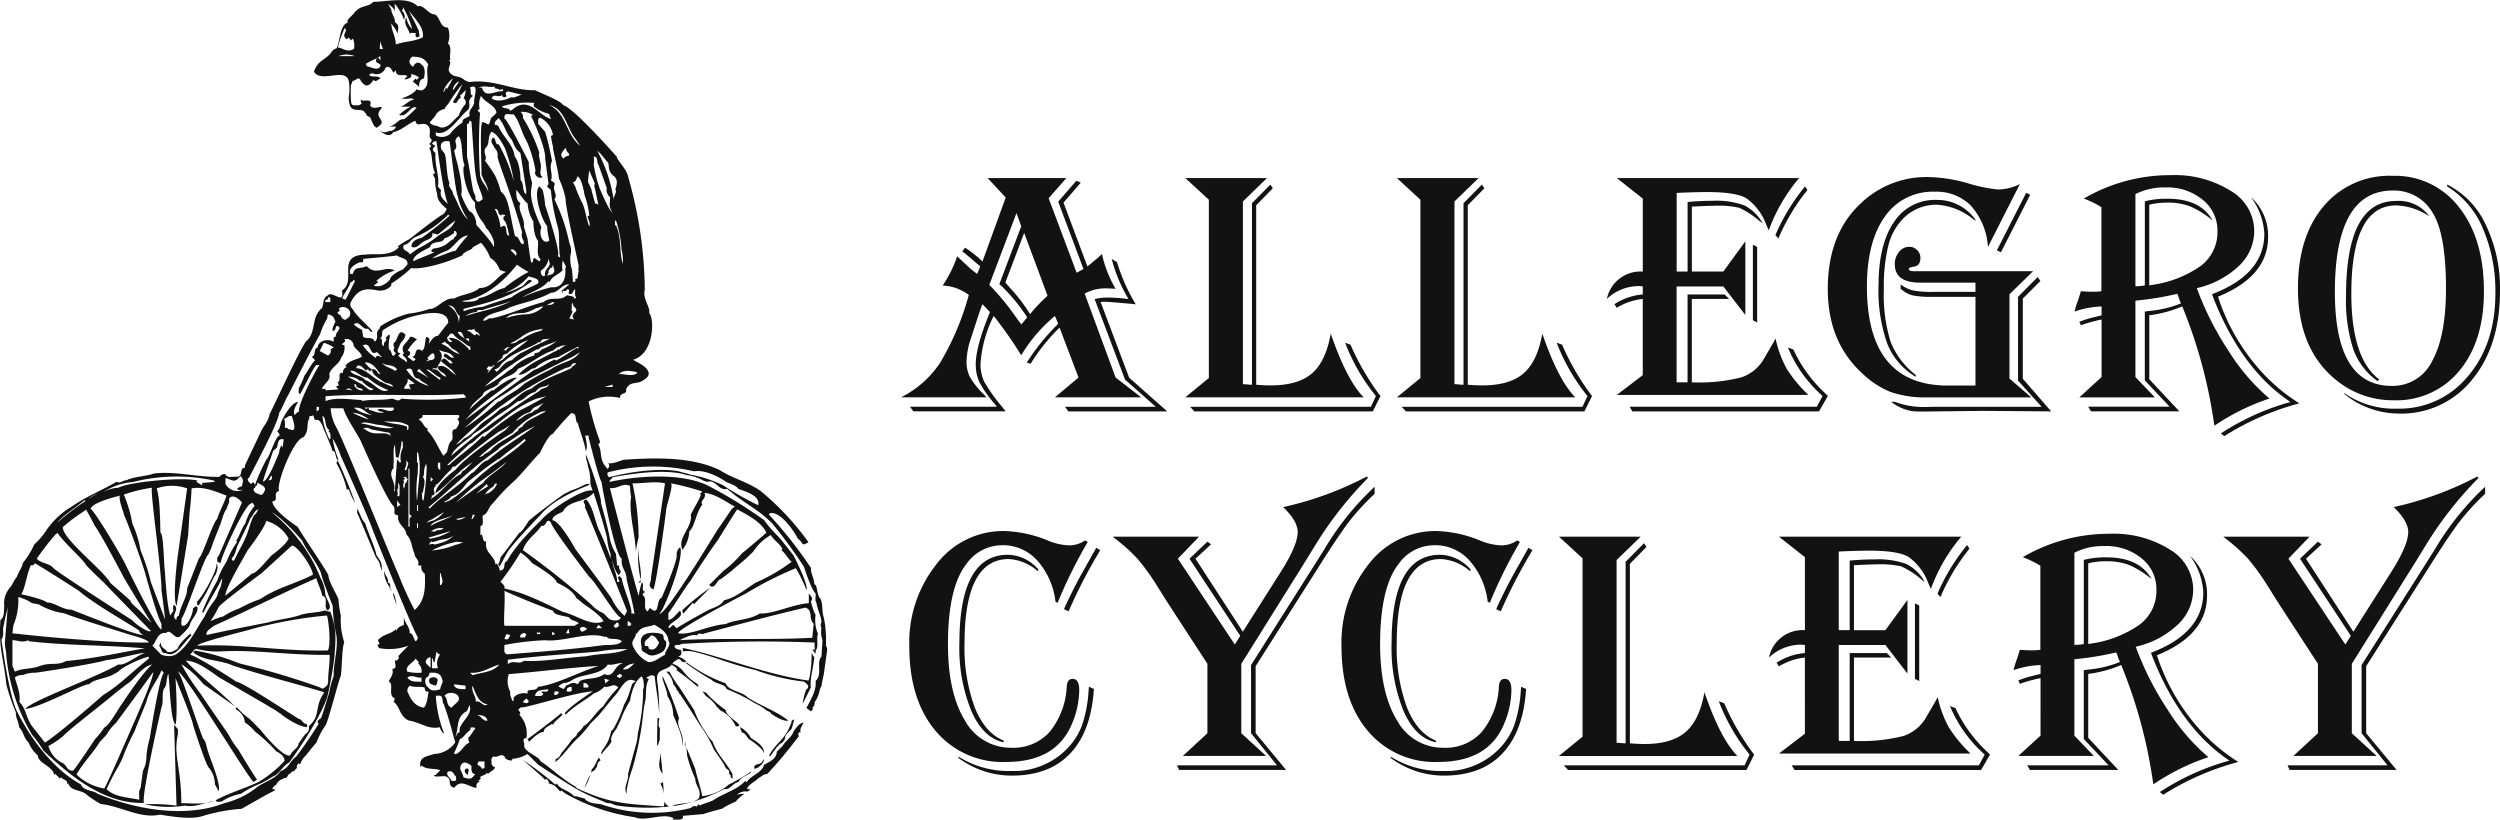 <svg xmlns="http://www.w3.org/2000/svg" width="366.002" height="120" viewBox="0 0 366.002 120">
  <defs>
    <style>
      .cls-1 {
        fill: #121212;
      }
    </style>
  </defs>
  <g id="Group_6" data-name="Group 6" transform="translate(653.483 128.609)">
    <g id="Group_4" data-name="Group 4" transform="translate(-653.483 -128.609)">
      <g id="Group_3" data-name="Group 3">
        <path id="Path_1" data-name="Path 1" class="cls-1" d="M-587.057-8.718c.652,1.354,2.558,6.119,2.758,6.52.8,1.154.351.5.853,2.006v-.5c.05-1.154-.853-1.555-.853-2.207-.5-1.655-1.154-2.909-1.555-4.263-.652-.652-.7-1.454-1.254-2.257A1.132,1.132,0,0,1-587.057-8.718Zm-3.059-7.322a13.682,13.682,0,0,1,1.555,3.912h.3a10.9,10.9,0,0,0,.953,2.056,67.254,67.254,0,0,0-2.658-6.47C-589.966-16.29-589.866-16.089-590.117-16.039Zm8.676,20.361.151.451a6.268,6.268,0,0,0-.451-1.805c-.1.552.251,1.054.3,1.354Zm-1.1-2.809c.552.05.2.853.5,1.2.05-.15-.05-.2-.2-.351h-.3c.151.05.2-.05.3-.15A4.041,4.041,0,0,1-583.1-.693c-.2.953.8,1.5.551,2.206ZM-607.769.36c-.552.7-.8,1.856-1.956,3.611l-.5.853c-.551.05,0-.3-.351-.5.5-.05,3.26-4.814,2.909-5.617.451.4-.1,1.655-.1,1.655Zm-3.511,8.876c-1.3,1.154-2.357,3.46-3.811,2.558-.652.251-.6-.853-.953-1l.351-.7c-.351.853.552,1.053.853,1.555.652.151,1.053-.2,1.555-.5.05-.652,1.855-2.206,1.855-2.206-.05.15.05.2.151.3Zm-2.006,13.641v.853c-.7,3.109.5,4.814.5,10.08,1.154-.05,3.009.3,4.765-.351-1.2.2-2.607,1-4.263.7a15.366,15.366,0,0,1-5.817-.2,27.925,27.925,0,0,1,4.613.2s-.3-9.98-.351-11.785C-613.436,22.677-613.436,22.977-613.285,22.877Zm38.063-7.121c-.2.351,0,1.153-.852.652-.552-.05-.452-.8-.352-.853.251-.2.953-.351,1.2.2Zm4.414,13.942c-.3-.2-.853-.7-.151-1C-570.458,28.845-570.909,29.4-570.809,29.7Z" transform="translate(639.33 83.782)"/>
        <path id="Path_2" data-name="Path 2" class="cls-1" d="M-484.835,47.734c-.652-.05-1.5,1.4-1.5,1.4-.1.552-1.154,1.3-1.555,2.006l-.852.853c0,1.053-1.154,1.5-1.856,1.906-.3,1.2-1.906,1.5-2.558,2.557l-.2-.2c-1.2,1.354-3.41,1.906-4.564,2.758-.652.4-1.655.552-2.056.853l-.2-.2-.3.351c-.2-.2-.652,0-.853.2a22.983,22.983,0,0,1-13.139-.551c-.652-.1-1.906-.1-2.407-.853-.5-.05-1.153-.4-1.5-.3-.8-.9-2.207-1.053-2.558-1.906l-.2.2a44.286,44.286,0,0,0-4.765-3.611c1.154,1,2.608,2.206,3.26,2.908l.151-.15c.2.15.451.351.351.652,1.053.3,1,.5,1.705,1.2l.15-.151.7.5a29.014,29.014,0,0,0,10.03,3.41c1.756.7,4.063-.7,5.717.151l-.2.2h.7c.351,0,1,.05.853-.551l2.959-.251c.9-.3,1.856-.552,2.809-.8a.687.687,0,0,1,.2-.15,15.166,15.166,0,0,1,1.805-.9,1.339,1.339,0,0,1,.251-.3,7.344,7.344,0,0,1,.953-.8,2.119,2.119,0,0,0-1.1.151,1.851,1.851,0,0,1,1.605-.5l.451-.351h-.5v-.151c.151-.5,1.4-1.153,1.5-1.354.5-.3,1-.8,1.4-.7a60.9,60.9,0,0,0,4.413-5.266c.452-.2-.15-.953.5-.853-.2-.5.3-1.053.4-1.4Z" transform="translate(602.453 58.072)"/>
        <path id="Path_3" data-name="Path 3" class="cls-1" d="M-508.225,25.713v-.551c-.352-.2-.05-1.154-.1-1.454l-.251.05-.05,2.307v1.655c.151.3.351-1.053.4-.7a11.239,11.239,0,0,1,0-1.3Zm.4,7.422c-.05.05-.2.2-.351.151a3.818,3.818,0,0,1,.5,1.5c0-.6-.05-1.254-.1-1.856,0,.1,0,.151-.05.2Zm0-1.253c-.1-1.053-.2-2.056-.3-3.109C-508.175,30.026-508.677,30.829-507.824,31.882Zm3.36-3.862-.05-.853A1.235,1.235,0,0,0-504.464,28.02Zm8.225-2.207c.5.2.351.1,1.053,1,0,0,2.006,1.254,2.207,2.056.05-.853-.7-1.5-1.906-2.207a3.747,3.747,0,0,0-1.5-1.555h-.1ZM-499.8,22.2c.15,0,.351.351.351.351a5,5,0,0,1,2.357,2.407l.4-.05.1-.151c-.451-.7-1.856-1.254-2.006-2.207a17.885,17.885,0,0,1-2.758-2.407c-.05-.2-.452-.2-.7-.351a3.809,3.809,0,0,1,.552.7A5.545,5.545,0,0,1-499.8,22.2Zm1.354-2.708a24.17,24.17,0,0,1,4.112,2.056,8.837,8.837,0,0,1,1.856,1.153s.551.151.5.351c0,0,1.7,1.254,2.557,1.053-1.7-1.4-4.062-2.156-5.968-3.41-.853-.9-2.758-.9-3.209-2.056a22.437,22.437,0,0,1-5.717-3.059l-.1.1a37.238,37.238,0,0,0,3.761,2.458c.652.652,1.955.551,2.206,1.354Zm12.437-5.216a17.918,17.918,0,0,1-.3,3.46l-.151.5c-6.269-.853-13.089-3.711-18.405-4.764v.5a4.717,4.717,0,0,1,2.056.15c3.209.853,5.065,1.756,8.525,2.558a30.313,30.313,0,0,0,7.121,1.705c.5.351,1,.7.351,1.2a8.226,8.226,0,0,0-.5,2.056l1.2-2.407c-.2-1.154.4-2.959.5-4.514-.151.151-.251-.451-.4-.451Zm-41.624,12.538c.1,0,.251.4.251.4.551-.552,1.454-1.454,2.156-1.454,0-.7.9-.853,1.2-1.2l.151.15c.25-.551.953-.953,1.4-1.5l-.2-.2c-1.354,1.153-4.614,3.611-4.965,3.811Zm21.865-10.08a35.81,35.81,0,0,1,3.059,2.407l.151-.151-.3-.351a6.756,6.756,0,0,1-1.906-1.705,3.419,3.419,0,0,0-1.705-1.2C-506.47,16.235-505.617,16.135-505.768,16.737ZM-518.205,31.23a2.1,2.1,0,0,1-.2.752c.2-.5.4-.4.7-.7l.3-.5a.93.93,0,0,1,.5-.853c-.05-.151-.251-.3-.2-.451C-517.5,29.926-517.7,30.829-518.205,31.23Zm-.15.752a7.376,7.376,0,0,0-.9,2.006A14.4,14.4,0,0,0-518.355,31.982Zm-.2-42.377c-2.708,1.053-5.617,2.507-7.171,4.413,0,0-3.26,3.36-4.614,5.116-.5.8-1.153,2.056-1.354,2.407-.2-.151-.151-.351-.151-.5.151.05.3-.853.3-.853.552-.652,2.758-3.611,2.758-3.611.3.05,1.354-1.705,1.354-1.705,1.4-1.253,5.116-3.911,5.116-3.911l1-.5a17.249,17.249,0,0,0,1.705-.7c.351-.2,1.053-.552,1.053-.151ZM-511.084,3.9h-.3c.151-.15.451-.351.3-.652a16.618,16.618,0,0,1-.3-4.463c0,2.207.6,3.31.3,5.115Zm10.231.752c-.8.853-1.4,1.354-2.357,2.407l-.2-.2-1.354,1.555c-.2-.151-.151-.351-.151-.5A35.049,35.049,0,0,1-500.853,4.65Zm-6.469,7.823c-.551-.3-.2-.551-.5-1a4.117,4.117,0,0,0-2.206-.15c-1.154.3-1.054,1.253-.853,2.006-.151.652.351.7.853,1.053.7.452,1.655-.05,2.206-.351A1.664,1.664,0,0,0-507.323,12.474Zm-2.558,1.053a.306.306,0,0,0-.15-.351h-.352c-.3-.9.452-.9.853-1.555.7.05.8.552,1.2,1.053C-508.577,13.226-509.077,14.079-509.88,13.527Zm4.463,5.617,2.207,3.41a13.851,13.851,0,0,0,1.705,3.26,5.284,5.284,0,0,0,1,1.354c.7,2.006,1.906,2.858,2.909,4.764v.7c-.5-.351-.05-.552-.5-.7.151-.9-.4-.4-.7-1.354-.551-.9-1.5-2.207-1.5-2.207a18.573,18.573,0,0,0-2.056-3.611s-2.006-3.209-2.758-4.263a.679.679,0,0,0-.3-.351c.05-.05-.2-.5-.351-.5,0-.352-.5-.853-.5-.853a2.906,2.906,0,0,0-1.053-1.856h.5a12.7,12.7,0,0,0,1.4,2.207Zm0,4.613c-.551,1.154.9,2.357.5,4.063.151-1.555-1.4-4.463-1.354-4.564a5.234,5.234,0,0,0-.853-2.759c.05-.7-.853-2.357-.7-2.908a53.077,53.077,0,0,1,2.407,6.168Zm16.5,1.5c-.351.5-1,.8-1,1.555l-.352.5c-.8.351-1.354,1.5-1.855,2.056,0,0-.151-.3,0-.351.853-1.555,2.257-2.257,2.909-4.063a2.468,2.468,0,0,0,.3-.853l.351-.2c0,.151-.351,1.354-.351,1.354Zm-5.115,5.818c-.151-.05-.2.05-.3.15-.351-.853.652-.6,1-1l.351-.5C-492.929,30.428-494.033,31.08-494.033,31.08Z" transform="translate(604.83 81.397)"/>
        <g id="Group_2" data-name="Group 2">
          <g id="Group_1" data-name="Group 1">
            <path id="Path_4" data-name="Path 4" class="cls-1" d="M-532.555-34.186v-1.4l-.1-1.253a12.362,12.362,0,0,0-.251-1.454c-.3-.9-.05-1.906-.5-2.708-.552-.551-.351-2.006-.853-2.056-.05-1-.552-1.555-.5-2.407a61.318,61.318,0,0,0-6.169-7.823l.2-.2c1.2-.2,2.558,1.555,2.558,1.555a10.737,10.737,0,0,1,1.5,2.207c.9.551.351,1.2,1.555.5a39.942,39.942,0,0,0-6.971-7.472c-1.856-1.354-4.263-1.906-5.968-3.059-4.112-2.006-9.478-1.856-13.992-1.555-.2-.05-1.7.7-2.407.5a.545.545,0,0,1,0,.752l-.1.1-.5-.652c-.652-1.053-.3-2.106-.852-2.909l.3-.351a39.753,39.753,0,0,1-1.705-5.968,6.74,6.74,0,0,1,4.614-.5c0-.2,0-.451.2-.5.2-.2.853-.2.652-.7.451-1.2,1.354-.853,2.206-1.2.452-.3,1.4-.7,1.054-1.5s-1.4-1.2-2.207-1.7c3.16-.953,3.109-6.119,2.357-6.821.2-.853-1-2.106-.652-3.41a61.4,61.4,0,0,0-2.407-16.45c-.2-1.2-1.555-2.407-1.705-3.059,0,0-6.319-7.172-7.823-7.523-.351-.7-3.56-1.856-4.112-2.207-3.009.151-6.068-1.655-9.529-1.2-.551.05-1.2-.652-1.4-.652-.451-.2-1-.151-1.354-.5-.953-.8.3-1.4-.351-2.056h.2c-.151-.752.3-2.006-.352-2.407a3.188,3.188,0,0,0,0-2.357c-1.153.05-1.053-1.354-1.855-1.906-1.053,0-1.655-1.5-2.558-1.2-1.5-1.5-4.463-.652-6.52-.652-.551.7-1.705.551-2.357,1.2l-.351.3c-.05.3-1.354,1.154-1,1.555-1.2.251-1.153,2.959-1.655,3.761a1.2,1.2,0,0,0-.6.351c-1,1.5-2.056,1.2-2.708,3.059,1.054,1.755,4.714-.752,5.116,1.454a6.908,6.908,0,0,1,.05,1.755,3.29,3.29,0,0,0,.1,1.705c.351,1.153,1.906.3,2.206,1.1.251.1.1.4.452.5.1.1.3.15.351.251s.15.4.2.5c.251.452.251.752.752.953l.1-.1c0-.05.1-.05.1-.1,1.3-.8-.451-1.2.151-2.257,1.153-1.354-.953.151-1.354-.853.451-1.2-1.2-.351-1.354-.853,0,.2-.05.451.151.551a.816.816,0,0,1-.853.3c-.2.05-.551.05-.652-.2,0,0-.2-.251-.1-2.758a3.067,3.067,0,0,0,.251-.6c.451,0,.9-.8,1.2,0,.451.6,1,1.2,1.856-.151.351.451.7-.151,1.053-.2-.551-.551-1.053-.05-1.705-.5.452-.552.7,0,1.354-.151.451-.05,1-.552,1-.853.15-.151.2-.2.351-.2.551.05.7.652.853.853l.351-.352c.05,1.154,1.153.452,1.705.853-.151.2-.452.3-.351.552.05-.2,1.253-.151.852-.853a2.568,2.568,0,0,1,1.2.5l-.351.351-.15-.2c-.2.15-.3.451-.5.351l1,.853c.05-.452,0-1.054.7-1.2.15-.452.3-1.705-.351-2.056-.452-.552-1.054-.151-1.2.351-.7-.452-.7-1-.151-1.5,1,.05,1.705.05,2.357,1.154-.5,1.2.5,3.009-.853,3.761a1.251,1.251,0,0,1-.853-.15c-.451.8-2.156,1.354-2.206,1.354.8.2,1.354-.2,1.855.151-.853.151-1.2.8-2.006,1.053h1.5a6.832,6.832,0,0,0-1.7,1.2c1.2.452,1.655-1.5,2.557-1.053a14.968,14.968,0,0,1-1.855,1.705c-.8-.151-1.2.953-2.207,1.053h1v.151a1.02,1.02,0,0,1-1,.5,1.077,1.077,0,0,1-1.4-.151c0,.1,1.454,1.4,2.006.351,1.354-.351,1.856-1.053,3.26-1.705.2.9.8.351,1.5.5,1.2.552.2,1.906.852,2.207.151.351-.15.5-.3.7l.3.3-.3.352c.5.7.3,2.608.853,3.611-.151.05-.2.2-.351.15l.351.7a7.255,7.255,0,0,0,.3,2.207c0,.953.652,1.555,1.4,2.207-.151.351-.452.8-.7.853-1.756,1.153-3.712,2.758-4.765,3.56a12.1,12.1,0,0,0-1.705,1.053l.151.151c-1.4,1.4-3.36.853-4.764,1.053-4.614.05-1.254,3.812-3.561,5.266.451,2.257-1.4-.05-2.056.7-.8.451-.551,1.053-.853,1.855-1.655,1.354-.8,3.41-2.206,4.765-.552.151-5.266,10.531-5.467,10.732-.2,1.2-.9,1.705-1.354,2.758.151-.3-2.257,4.764-2.257,4.764v.351c-.9.05-.2,1.254-1.153,1.354-.351-.151-1.354.3-1.705-.351-.151-.151-.7,0-.853.351-3.36.05-6.419-.853-9.579-.5-1.3.451-3.009.451-4.062,1-.451-.05-1,.551-1.4.2-2.006,1.154-4.815,2.357-6.469,3.561a11.941,11.941,0,0,0-3.761,3.41,10.35,10.35,0,0,1-1.856,2.207,12.735,12.735,0,0,1-1.705,2.758c.05.351-.853,1.755-.853,2.006-.451.5-.652,1.2-1,1.555a3.535,3.535,0,0,0-.853,2.708c-.05.8.05,1.555-.552,2.056-.3,4.263.5,5.667.853,9.378a28.315,28.315,0,0,0,1.4,4.112c0,1,.3,1,.5,2.207.652.7.7,1.7,1.354,2.206a4.941,4.941,0,0,0,1.354,1.906c.05,1.2,2.207,1.555,2.407,2.859l.151-.151.7.7.151-.2c.451.5,1.053.351.853,1.053l.2-.2c.351,1.253,1.856.9,2.708,1.705a15.575,15.575,0,0,0,2.056,1.354c3.059.351,5.818,2.207,8.676,1.555,2.107.351,4.514.7,6.119.251a25.382,25.382,0,0,1,5.817-1.1c1.655-.9,3.26-1.906,4.915-2.708v-.1c-.15-.05-.3-.05-.4-.1a.945.945,0,0,1,.551-.6,1.476,1.476,0,0,1,.953-.853.6.6,0,0,1,.5-.151c.1-.1.2-.251.3-.351-.05-.05-.05-.1-.1-.1.5-.1.5-.552,1-.552a1.182,1.182,0,0,1,.4-.451.558.558,0,0,1,.3-.7l.151.2a2.973,2.973,0,0,1,.853-1.354c.5-.652,1.053-1.3,1.555-1.906a11.44,11.44,0,0,1,1.354-2.558c.451-.852,2.056-7.171,2.206-7.171.2-1.655.151-4.062.5-4.915a10.4,10.4,0,0,1-.5-3.912,14.733,14.733,0,0,1-.351-2.407c-.5-1.2-1.354-2.407-1.5-3.56-.351-.8-3.761-5.767-4.463-7.021,0,0-3.711-2.407-3.711-3.761,1.053,0-.05-1.3,1-1.5-.552-.853,2.107-7.673,3.561-7.874.9-1.053.351-2.056.853-2.708-.151-.552.351-.3.551-.5.2.2.05.9.652.652.551.2.8,1.1.9,1.4,0,0,.9,1.956,1.3,3.209.552-.2.352,1.4.853,1.2a13.246,13.246,0,0,1-.853-3.059,11.471,11.471,0,0,1,1.2,2.557c.853,1.906,4.263,9.479,4.765,11.083.752,1.856,5.667,14.092,6.52,15.5-.5,1.5-.5-.7-1.2-.652.05-1-.853-1.5-.853-2.558v1.354c-.3.151-.953.3-1.053.853l-.15-.2c-.7.7-1.705.7-2.407,1.4-.552.3.551.8-.3.853l.3.5a8.278,8.278,0,0,0,4.263-.351c-.5.5-1,1-1.5,1.555.3.151-.05.451-.2.652l-.15-.15c-.351.551.451,1.153-.5,1.354.3.853-.5,1.5-.5,1.856.8.3-.2,2.056.853,2.407-.05.2,0,.451-.2.5,1,.7.853,2.056,2.206,2.758,2.006.351,2.859,1.354,4.614,1a1.687,1.687,0,0,0,.652,1,17.911,17.911,0,0,1-1.254-5.617h.3c.953-.151.551,1,.853,1.2.852,2.357,1.053,3.41,1.7,5.617a3.871,3.871,0,0,1-3.059,1.705c-1.2.4-2.257.4-2.056,1.906l.2-.2c.7.652,2.056.351,2.708.7l-.652.652-.3.05c.05.05.15.1.25.2.452,0,.953-.05,1.4-.05,1.253.351.151,1.354,1.354,1.705,1-1.4,2.206-.05,3.26,0v-.5c.15-.151.2-.4.5-.351l-.2-.2.351-.3-.151-.2c.452-.351.853-.3,1-.652l.2.151c.3-.351,1-.552,1-1-.3.05-.351-.3-.5-.351.05-.4-.2-1,.351-1.2.451.351,1.3-.8,1.705.351.151.05,1,.552,1,0a4.765,4.765,0,0,0,2.206-.7l1.555,1.555c6.018,3.912,5.968,3.912,9.729,5.467.451.3.7.05,1.153.3l.552.2a30.269,30.269,0,0,0,9.027,0,24.71,24.71,0,0,0,6.82-2.407c.853.2,1.2-.9,2.056-1,.4-.9,1.906-1.153,1.855-1.555a26.352,26.352,0,0,1-3.259,1.906,7.1,7.1,0,0,1-3.912,1.705c0-.5-.953-3.46-1-3.962,0,0-1.2-2.909-1.3-3.16l.1,1.2a21.31,21.31,0,0,0,1.2,3.41c0,1.053,1,1.555.5,2.858-.853.7-2.257.652-3.059.853-.7,0-1.254.853-1.906-.3v-.251c-.05.3-.1.6-.15.853-5.065-.351-7.774-.3-12.788-2.708l-.151-.2c-1.906-1.054-3.36-2.558-5.115-3.712-.3-.8-2.207-1.2-2.407-2.257.2-.5-.5-1,.351-1.153a4.035,4.035,0,0,0-1.054-3.41c.352-.2,0-.5-.15-.7.2-.2.351-.451.7-.351,3.009-.652,7.623-2.156,10.231-2.357,0,0-3.36,2.156-4.112,3.21l.151.2c1.153-1.254,2.758-2.006,4.112-3.109a3.639,3.639,0,0,0,1.555-1c.551.3,1.4-.652,2.006.151a16.65,16.65,0,0,0-2.207,2.758c-1.153.853-1.755,2.257-2.908,2.909.05.2-.853,1-.853,1-.2.652-.5.5-1,1.2a14.417,14.417,0,0,1-1.354,1.705s-.3.853-.853.853a.7.7,0,0,1-.1.552c1.3-1.054,2.257-2.658,3.661-3.862a19.341,19.341,0,0,0,1.555-1.856l1.2-1.2c1.2-1.454,2.207-2.708,2.207-2.708,1-.9,1.655-3.21,3.209-2.257-.652.351-.5.452-.853,1.4a7.948,7.948,0,0,1-.853,2.006A18.076,18.076,0,0,1-563.8-21.7h-.151l-.15.5a5.8,5.8,0,0,1-1.2,2.407l-.2.5.1.1c.351-.6,1.153-1.254,1.454-1.856-.3-.551.452-1.555.7-1.856l.652-1.354a14.09,14.09,0,0,1,1.354-2.758s.351-2.759,1.705-3.561c.4.5.351,1.906.2,1.856v.7a29.079,29.079,0,0,1-.753,5.717c-.2,1.756.05.352-1.454,6.018.151,1.054-.752,1.805-.2,2.909v-.5a18.32,18.32,0,0,1,.853-3.259,45.939,45.939,0,0,0,1.555-7.824,16.831,16.831,0,0,1,.351-2.206c.151-1.254-.05-2.006.5-3.059a.335.335,0,0,1-.351-.2c.351-.151.8-.552,1.2-.151.2,2.006.551,3.511.652,5.467a32.28,32.28,0,0,0-.3-4.965c-.2-1.856,1.705-1.2,2.357-2.558l.2-.151c.3-.15.7-.652,1,0l.5.151.2-.151a2.472,2.472,0,0,0-1.2-.7.566.566,0,0,0,.5-.652.455.455,0,0,0-.15-.351c-.351,0-.853-.151-.853-.552.351-.351.551.05,1-.3a194.668,194.668,0,0,1,19.508-.2v1.054h-.351l.5.6v-.5c.5-.4.05-1.906.351-2.407a5.153,5.153,0,0,1-.351-2.858c-.2,0-.7-1.906-.7-1.906.451-.551-.1-.8-.3-1.2v1.454c-2.357.151-5.316,1.655-7.172,1.5-1.5,1-3.761.9-4.965,1.555-2.608.2-5.115,1.655-6.971,1.354-.3-.552,9.88-5.818,9.88-5.818a52.329,52.329,0,0,1,7.322-3.711,18.892,18.892,0,0,1,1.555,3.209c.352-.8-1.906-5.115-1.906-5.115l-1.354-1.705c-.9-1.2-2.006-2.056-2.909-3.41a66.532,66.532,0,0,0-8.325-5.115c-4.062-1.906-10.431-1.354-14.343-.5,0-.3.351-.451.5-.7.2,0,7.271-1.5,10.782-.3a6.707,6.707,0,0,1,2.558.853l.5.151c1.2-.451,1.655,1.4,2.909,1,2.206,2.006,4.464,2.909,6.62,5.116a70.068,70.068,0,0,1,4.613,6.319s1,3.21,1.705,3.912c.05.3-.15,1.2.151,1.4,0,.7.7,1.906.7,2.859-.15.15-.15.652,0,.7a3.748,3.748,0,0,0,.151,1.855l-.151,2.407c-.8.853.2,2.608-.853,3.561.151,1.354-.7,2.758-1.354,3.962l.652.5.351-.351-.151-.151a.906.906,0,0,0,.351-.853c.8-1,.7-2.207,1-2.257.05-.552.2-1.1.351-1.856,0,0,.451-3.26.5-3.56-.1-.7-.351-.752-.2-.7Zm-70.461-90.32c.5.451-.3.8,0,1.354.151.151.351.552.5,0,.15.2.451.3.351.5l.351-.3a2.6,2.6,0,0,1,.151,1.5c-1.054.6-1.6-.15-2.357-.2A16.2,16.2,0,0,1-603.016-124.507Zm-.9,4.112a3.17,3.17,0,0,1,2.357,0Zm6.118.652-.3-.451-.151.1a.475.475,0,0,0-.151.551c.151.2.5.2.652.5-.3,1-1.5.151-2.056.151.05-.151-.05-.2-.151-.351a10.63,10.63,0,0,1,1.705-.853c.05-.05.1-.1.1-.151l.05.05c.1-.05.2-.151.3-.2v.652Zm-.1-1.705.1-1.153a4.51,4.51,0,0,0,.4,1.153Zm6.319-1.705c-1.254.652-2.558.552-3.962,1.054,0-1.154-.652-2.006-.652-3.109.3.551.8.9.853,1.555.2-.7.351-1.354-.351-1.705.151-.552-.5-1.2-.5-1.856l-.5-.853c.251.251.953.6,1,1.2v-1.2a7.4,7.4,0,0,1,1.354,2.357,1.081,1.081,0,0,0-.351-1.354c.2-.05.2-.3.2-.5a13.875,13.875,0,0,1,1.354,3.209,2.906,2.906,0,0,1-.853-1.7c-.552.9.351,1.655.5,2.407.2-.3.551-.05.853-.151.05.2-.151.551.2.652.652-.05.2-.551.3-.852-.351-.853-1-2.056-1.5-3.059,1,1.3,2.257,2.507,2.056,3.911Zm40.12,87.562c.351-.551.7,0,1.153-.3,4.614-1.2,9.729-2.608,14.744-3.761,1.2.451.351,1.5,1.2,2.357l-.2,2.056c-6.169.351-13.942,0-19.408.351.7-.351,1.856-.953,2.508-.7ZM-563.8-71.95H-565l1.2-.351Zm3.46-2.207.151.151c-.7.652-2.257,0-2.708.2C-562.294-74.508-561.241-74.307-560.338-74.157ZM-562.294-90c-.552-1.5-.151-3.711-1-5.617h-.151v-.7h.151a16.929,16.929,0,0,1,.8,4.213A7.514,7.514,0,0,1-562.294-90Zm-3.21-16.048.853,1.054c.552.351-.05,1.153.853,2.006,0,.151,1.053.3.4,2.107.3.451-.3,1-.251,1.5a21.779,21.779,0,0,0-2.006-6.419l-.05-.05-.3-.7Zm-.351,1.555c.351,1.054,1.2,3.41,1.2,3.41a1.388,1.388,0,0,0,.5,1.354c0,.551-.3,1.5.351,2.207-.451,0-1.906-3.561-1.906-3.561a19.8,19.8,0,0,1-.853-3.41,4.814,4.814,0,0,0,0-1.2c.752.05.351.8.7,1.2Zm-1.354.853.853,2.006c-.2.05-.1.2-.1.4.05.05.7,3.16.552,2.608,0-.05-.452-.251-.452-.2-.05-.25-.652-2.257-.551-2.106l-.5-1.053C-567.359-102.541-567.309-103.093-567.209-103.645Zm0,6.62h-.2c-.151.452.451.9.2,1.555-.5-1.154-.5-2.508-1.2-3.761a18.536,18.536,0,0,1-.853-2.056l-.351-.652c.5-.05.5-.551.7-.853.5.3.852,1.705,1,2.708A12.884,12.884,0,0,1-567.209-97.025Zm-14.543,39.97c.3-.25.6-.25.7-.752h.351a2.842,2.842,0,0,1-1.053,1.253c-.3.251-.551.1-.752.452a2.276,2.276,0,0,1,.752-.953Zm-2.006.7,1.555-1.4.151.351-1.705,1.054Zm1-1.555L-586.818-55c1.3-1.153,2.207-2.006,3.561-3.059,0,0,2.708-1.906,3.911-2.909C-580-60.014-582-59.061-582.755-57.907Zm-1.5,5.266h-.2l.2-.652C-583.708-53.194-584.209-52.993-584.26-52.642ZM-586.165-21.4c-.451,0-.451.552-.652.652.552-1.4.05-2.909,1.705-3.761l.351-.853c.652,1.454-1.805,2.708-1.4,3.962Zm-3.21-9.378h-.852v-1.4h.15a.557.557,0,0,0,.2.551l.3-1.555c.2.151.3.451.552.351a2.177,2.177,0,0,0-.351,2.056ZM-592.434-53.8v-.853h.151v.853Zm.151,1.805v.7h-.151v-.7Zm-.151-3.26a14.978,14.978,0,0,1,.1-3.962l.05-1.655h-.151v-1.5h.151a10.518,10.518,0,0,1,.2,3.31l-.351,3.811Zm-1.1,3.761h-.151v-8.525h.151v6.67l.351.351C-593.788-52.843-593.387-51.99-593.538-51.489Zm-.752-6.92c0-.05.1-.1.1-.151-.1-.151-.25,0-.15-.2,0,0,.351-.151.351.15,0,.05.2.1.2.2-.151.1-.2.652-.4.551a2.268,2.268,0,0,1-.15.8,1.062,1.062,0,0,1,0-.953c0-.2-.2-.351.05-.4Zm.3-1.4c-.451.151-.151-.3,0-.752v-.652c.1.2.351.4.251.6Zm.1-5.817v-.5c-1.053-.5-2.507-.351-3.41-.853,1.354.3,1.906-.2,3.611.652C-593.738-66.032-593.538-65.781-593.889-65.631Zm-.6,2.557a3.01,3.01,0,0,0-.3,2.056c.05.1-.25.151-.25.05a2.821,2.821,0,0,0-.3-.4s-.05.351-.05.4l-.3,4.263h-.151c.5-1.354-1.053-2.257,0-3.41a2.451,2.451,0,0,1,0-.853c0-.05-.05-1.3,0-1.956l.151-.6a1.7,1.7,0,0,1,.05.5l.1,1.354a.265.265,0,0,1,.351.2,14.472,14.472,0,0,0,.5-2.558c.3,0,.1.6.2.953Zm-.853,5.968.151.151v-1c.351.451.151,1,.2,1.555v.3l-.2.2-.151-.2.1-.1-.1-.9Zm.5,2.457c-.2-.05-.351.2-.5.3v-1ZM-597.6-68.339c.1,0,.251.2.351.151a.322.322,0,0,1-.3,0c-.853.05-1.2-.3-1.906-.4-.05-.7-.351.151-.652-.351h4.262v.351c-.853.5-1.655-.5-2.407,0a1.475,1.475,0,0,0,.652.251Zm-1.3.5a5.479,5.479,0,0,1-2.758-1.053C-600.358-69.141-599.957-68.038-598.9-67.837Zm-.6.652a13.845,13.845,0,0,1-2.357-1A3.915,3.915,0,0,1-599.505-67.185Zm1.805.8,1.855.4c-1.655.3-3.209-.4-4.814-.652.752-.351,1.956.251,2.959.251Zm-1.906.4c.151.15.352.15.5.25,1,.2,1.906.352,2.658.5l.2.5c-.652-.8-2.107-.151-3.059-.6-.4-.1-.7-.451-1.053-.6l.752-.05Zm4.865-4.263c-.451.5-.7.151-1.354,0-1.655.3-2.758.05-4.413.351v-.151c-1.755-.05-3.611-.451-5.316.151v-.7c5.818-.451,14.143.05,20.21-.3.05.151.351.2.3.5A49.371,49.371,0,0,1-594.741-70.245Zm-10.531-3.56c.15-.953,1.555-1.555,1.7-2.407a2.341,2.341,0,0,0,.5-1.856c-.953-.2.451-.3,0-.853a1.022,1.022,0,0,1,1.354.853c.05.5,1.153,1,1.2,1.705-.8.451-1.906.5-2.407,1.354l.2.15a.78.78,0,0,0-.551.853c-1-.151-.05,1.154-.853,1.4.2.05.2.3.2.5a.307.307,0,0,0-.351.151l.351.351-1.906.151c.05-.551-.3.05-.5-.3.451-.852,1.3-1.2,1.054-2.056Zm14.744-18.706c.451-1,1.805-.3,2.156-1.254.351.05.9-.451,1.354-.7v-.3a.279.279,0,0,1,.351.15c.2.652-.4.652-.4,1-.8.3-.853,1.053-2.808,1.4.5-.15-.3-.05-.452.251v.151c.2.2.2.05.452.1-1,.552-2.006.8-3.11,1.354-.15-1.1,2.809-2.056,2.458-2.156Zm2.858-9.278c-.451-.8-.451-3.862-.7-4.263a3.206,3.206,0,0,0-.5-.652c-.351-1.154.5-1.354,1.2-1.2.151.8.9,7.622,1.2,8.024a9.4,9.4,0,0,0,1.5,3.41c-1.053-.853-1.5-2.558-2.207-3.761C-587.118-100.736-588.021-101.338-587.67-101.789Zm1.354-6.871c.652.9.3,3.009.853,4.263-.551.2.2,4.313,1.555,5.466-.3.953,1,2.809,1,2.708a5.6,5.6,0,0,1,.5.8.8.8,0,0,0,.351.451c.15.3,1.153,1.5.853,2.558-.151-.652-2.006-2.608-2.207-2.909,0,0-.451-.3-.351-.652,0,0-.151-1.4-1-1.705a10.819,10.819,0,0,1-1.2-2.407c.351-1.555-.853-5.617-.853-5.617a7.283,7.283,0,0,0-.2-.852c.9-.8-.451-1.354.7-2.107Zm3.912,1.705c.7-.652.2-1.4.853-2.357.8.2,1.6,1.655,2.006,2.458a26.705,26.705,0,0,1,1.3,4.865,26,26,0,0,0-2.207-5.467c-.7,0-.3-.853-.853-1a.683.683,0,0,0-.15.853s.4.552.3.6a1.389,1.389,0,0,1,.5,1.354c.2,1.053,1.956,5.266,3.611,11.083-.3.853.551,1.354.151,1.705-.552.05-.5-1.154-1.2-1.154-.853-3.661-.9-5.667-2.056-6.519a15.174,15.174,0,0,0-.853-2.357,21.384,21.384,0,0,0-1.5-2.207c.452-.551-.351-1.1.1-1.855Zm8.375,4.262c-.7-.3-.051-1.4-.351-2.056,0-.3-.3-1.054-.151-1.5a23.979,23.979,0,0,0-2.407-5.116.812.812,0,0,0-.351-.852,2.815,2.815,0,0,1,1.906.5.279.279,0,0,0-.351.151c.552.953,2.207,4.965,2.056,6.169l.5,3.761c-.552.5.3.551.351,1a30.51,30.51,0,0,0,1,5.266c.351,1.253.05,2.908.351,4.463l-.351-.2c.5-.551-1.856-7.472-1.856-7.472v-.05a14.856,14.856,0,0,0-.351-2.156l-.5-.552c-1,1.053.5,5.266,1.154,5.818,0,1.253.5,2.407.2,2.207-.7.451-1.5-.652-1.053-2.056-.652-1.3-1.705-3.912-1.5-5.416l.151-1.054a10.8,10.8,0,0,1-.5-3.059s-3.26-6.52-3.56-6.319c-.05-1.053.551-.551,1.354-.652.9,1.153,1.054,2.357,1.705,3.56l.351.7a18.8,18.8,0,0,1,1.154,4.062c-.351.352.4,1.3,1.053.853Zm-.351-8.676a3.543,3.543,0,0,1,1.856,2.558c-.151-.05-.251.1-.3.151a14.168,14.168,0,0,0,.3,1.555c-.151-.05.8,3.611.852,4.614a12.866,12.866,0,0,1,1,3.059c-.1.9,1.856,9.378,1.906,9.73a2.448,2.448,0,0,0,0,.852,3.239,3.239,0,0,0-.15,1l-.2.05c-.3.05-.05.251-.151.451a.439.439,0,0,0-.351.05v-.05a17.58,17.58,0,0,0-.15-1.856,4.731,4.731,0,0,1-.2-2.056,2.353,2.353,0,0,0-.15-1.7,26.659,26.659,0,0,0-2.207-6.47c.552-.652-.3-1.354,0-2.056.2-.451-.351-.5-.5-.7.351-1-.351-1.755.151-2.858a40.468,40.468,0,0,0-1-4.263l-1.053-1.2c.151-.25-.2-.752.351-.852Zm3.761,4.414c0,.8.652.652.351,1.2-.351-.05-.5.151-.7.351-.8-.451,0-1.254.351-1.555Zm-17.553,33.5c-.9-.151-1-1.3-2.056-1.054.2-.3.351-.15.651-.15.351-.8.953-1.2.7-2.207l-.351-.551c.853.551,1.555.15,2.207,1.2-.7,0-.652-.4-1.3-.6-.3.15-.1.25-.2.451.351,0,.8.7.953.4-.05.151.1.151.151.3l.2.151c-.5.652-1.053-1.4-1.705-.2l1.3,1.054c.05.05,0,.05.05.1l.2.05.652.853a9.693,9.693,0,0,1-.853-.652l-.15-.151c-.552-.451-1.1-.752-1.705-.451C-589.375-74.157-588.322-74.106-588.172-73.454Zm-5.115,2.006c-.3-.5-.551-.05-1.053-.3.15-.5.7-.8.5-1.4a3.879,3.879,0,0,1,1.053.7l-.853.151.351.853Zm-1.705-6.62c.3-.652.8-.8.853-1.555-1.153-1.154-1.053,1-1.705,1.2,0,.2-.151.551.151.7-.2.05-.151.3-.151.5l.3.351c-.7,1.053-.5-.552-1-.552a5.67,5.67,0,0,1,.151-2.006l-.151-.2-.5.5c.451.451-.5.551-.2,1.2-.7-.151.05-1-.652-1.2.552-.05.2-.8.5-1.154a14.552,14.552,0,0,1,5.467-2.257s3.861-1,4.062,1.053c.05.2-.2.351-.3.5l-1.2,1.555c-.7,0-1.054.853-1.354,1.154.05-.351.351-.853-.351-1-.3.652-.05,1.705-.7,2.056-.151-.351-.452-.151-.652-.2-.3.351-.2,1-.7,1.053l.5.351-.351.3-.853-.652c.2-.2.5-.351.351-.7a.339.339,0,0,0-.351-.151,5.807,5.807,0,0,1,1.4-1.705c-.351-.151-.652-.451-1.053-.351-.3.9-1.555,1.2-.853,2.407-.7.351.7.551.351,1.354-.2-.452-.853-.5-1.2-1.054l.351-.3c-.853-.151-.251-.752-.151-1.2Zm-5.717,5.617-1.856-1a2.421,2.421,0,0,1,1.755.6h.3a3.578,3.578,0,0,0,1.705,1.2c-.552.6-1.3-.6-1.906-.8Zm.351,1c-1,.151-1.655-1.2-1-.853C-601.311-71.548-600.408-71.95-600.358-71.448Zm-1.5,0-1.053-.151.5-.151Zm1.856-1.5c-.652-.8-1.655-.551-2.207-1.354.9-.151,1.4.9,2.558,1a9.135,9.135,0,0,0,3.009,1.805c-1.154.6-2.006-1-3.36-1.454ZM-597-72.4c-.151-.05-.251-.1-.4-.151-.05-.05-.151-.05-.2-.151s-.1.05-.2,0l-.15-.15c-1-.452-2.107-1.856-3.41-1.856.05-.151.2-.2.151-.351.652-.2.9.451,1.354.7l.2-.2.351.351.3-.351c-.351-.05-.652-.552-1-.853v-.151c1.253.05,1.755,1.2,2.206,1.705-.451.151-.451-.8-1.2-.7-.1.8.953,1.253,1.5,1.705.151.1.351.2.5.3.4.1.8.1,1.1.552A3.283,3.283,0,0,1-597-72.4Zm-3.36-5.667c1.354-.551.853,1.705,2.056,1l.7.7c-.05.2-.7-.552-.853.151A6.115,6.115,0,0,1-600.358-78.068Zm2.808,2.558c.552.551,1.655.15,2.207,1l-.351.2C-596-74.708-597.2-74.859-597.55-75.51ZM-579.5-96.172a9.576,9.576,0,0,1,.552,2.056h-.05c-.7-.05.05-2.106-1.2-1.2a7.418,7.418,0,0,0-.853-2.708c.8,0,.251.8.953.953.151-.3.2-.05.452-.1l.15.15c-.551.2-.2.752,0,.853Zm1.705,6.319a12.036,12.036,0,0,0,1.705,1.053,20.879,20.879,0,0,0-3.56,2.357c-1.354.3-2.257,1.253-3.661,1.454-.351.6-1.4.552-1.956.552-.251.05-.4-.1-.652-.05a2.272,2.272,0,0,1,.8-.15C-582-85.39-579.7-87.5-577.791-89.853Zm-1-2.207a.221.221,0,0,0,.251-.05c-.051-.1.953.25.6.953l-.853-.9Zm1.5-6.82c-.8-.4-.6-2.156-.551-1.906.3.4,1.5,2.106,1.6,1.906a5.735,5.735,0,0,0,.853,2.708s0,2.056.652,2.758c.151.953-.3,2.006.351,2.708a.279.279,0,0,1-.151.351l-.7-.5c-.351.151,0,.7-.5.652-.2-1.054-.5-3.41-.5-3.41l-.552-1.856c.2-1.2-1-2.357-.5-3.41Zm4.463,9.378.151.151.151-.5c.2.853.351.9-.05,1.354l-.8.25.251-.551C-573.377-88.951-572.826-89.3-572.826-89.5Zm-.853,1.253c-.6.3-.8-.752-.451-.852a2.453,2.453,0,0,0,.953-1.655l.2.8C-573.177-89.3-573.829-89.1-573.678-88.249Zm.5.8.151.151c.4-.953,1.454-1.154,1.906-1.756a3.561,3.561,0,0,1,.05-1.454c.251.7.6.853.352,1.2.1,1.1-.151,2.558-1.555,2.758h-.5a21.71,21.71,0,0,0-4.263,1.5C-575.784-85.891-574.18-86.242-573.177-87.446Zm2.056,1.705c.05-.7.351.15.652-.5.8-.05-.3.853.7.652.2-.2.2-.5.5-.652.05.351-.15.853.151,1.153l-.3.351c.3-.551-.853-.551-1.054-.652-1.053,1-2.257.05-3.41,1-2.257.552-5.216,1.906-7.673,2.407-.352-.2-.7.452-1.2.3.551-1.153,2.758-1.2,3.761-1.856,2.207-.853,3.912-1,6.169-2.206,1.053.05,1.705-1.4,2.708-1.2-.5.3-.452.4-1.154.9.151.2-.05.3.151.3Zm1.705,3.911-.7-.151.5-1.053c-.251.05-.15-.2-.15-.8-.05-.1.05-.3.15-.451a1.1,1.1,0,0,1,.05.4c.151.251.451.4.451.652C-568.964-82.983-570.117-82.582-569.415-81.829Zm-5.818,5.266a7.142,7.142,0,0,0-3.26,1.906l-.5.3A20.881,20.881,0,0,1-582.555-72a37.434,37.434,0,0,1,7.673-5.467s.351,0,.351-.05.1-.2.151-.2c.8-.4,1.605-.6,2.407-.953a9.476,9.476,0,0,1-2.257,1.254c-.05.05-.05.1-.151.15-.251.5-1.053.151-.853.7Zm-1.454-6.018a10.342,10.342,0,0,0-2.708.552c.6-.7,1.6-.7,2.608-.752a4.766,4.766,0,0,0,1.655-.652l.552-.151a1.338,1.338,0,0,1,.652-.151,3.747,3.747,0,0,1-2.758,1.153Zm2.658,2.107-.151.251c-.1,0-.4.151-.5.151a8.219,8.219,0,0,0-2.407,1.153h-.2l-.251.151a1.624,1.624,0,0,1-1.253.451c.4-.2.8-.4,1.2-.652l.3-.2a5.669,5.669,0,0,1,2.758-1.2l.5-.1Zm-4.764,2.758c-.351,0-.5.3-.7.5l-.15-.2-.251.25-.3.3.3-.3C-579.6-77.566-579.245-77.917-578.793-77.717Zm-1.254,1.6c.151-.1.151-.4.3-.552.05-.05.25-.05.25-.1s.251-.05.3-.1a7.625,7.625,0,0,1,3.059-1.956,30.821,30.821,0,0,1-2.909,2.107l-.5.451a1.975,1.975,0,0,1-.5.4l-.752.451a6.1,6.1,0,0,1,.752-.7Zm0,.752a9.075,9.075,0,0,1,2.307-1.6c.05-.05.451-.2.5-.251.451-.251,1.153-.5,1.755-.8a5.923,5.923,0,0,0,.953-.552l.151.151c.3-.853.853-.351,1.555-.7-.7.4-1.705.853-2.607,1.253a15.7,15.7,0,0,1-1.805.953,8.524,8.524,0,0,0-1.3,1.054c-1.054.15-1.505,1.053-2.207,1.7l-.351-.351c.6-.2.6-.2,1.053-.853Zm6.52-8.525c.451-.15.7-.5,1.2-.5C-572.524-83.835-573.177-84.036-573.528-83.886Zm-8.525,9.88c-.05-.151.05-.2.15-.3a.275.275,0,0,0-.3-.2c-.05-.2.2-.351.3-.5.05.1.251,0,.3.1.3,0,.3-.3.551-.251l-1,1.153Zm-1.2-5.416-.5-.351c-.151.7-.8-.4-1.2-.351s.351-.4.4-.151l.652-.2c-.451.4.652.4.652,1.053Zm-.2-3.46c-.6.151-1.253.351-1.906.551a3.5,3.5,0,0,1,1.705-.6c-.05-.351.551-.3.8-.251.1-.05.251-.1.351-.15,1.4-.452,3.009-.853,3.962-1.2a22.486,22.486,0,0,1-4.363,1.5c-.151.05-.351.1-.552.151Zm6.169-3.711a9.927,9.927,0,0,1-2.407.9c-.451.2-.4.1,0,0a8.318,8.318,0,0,0,3.611-2.457c.5.2,1.756.3,1.354,1.053-.8.5-2.357.953-3.411,1.705,0,0-.351.151-.351.3-.05-.05-.652.2-.652.2s-2.207.652-3.611,1.2a11.758,11.758,0,0,0-2.859.652v-.351c3.912-.953,7.021-1.755,10.03-4.062C-576.236-88.1-576.537-86.794-577.289-86.593Zm-7.673,7.472c.2.15.151.351.2.551-.551-.5-1.354-.7-1.705-1.4C-585.413-80.325-585.915-78.57-584.962-79.121Zm-1.354-2.207a2.92,2.92,0,0,0-1.555-2.558c1.2,0,1,1.154,1.705,1.555l-.151,1Zm-4.614,5.116c.2-.05.853-1.2,1.054-.352s-.7.552-1.054.853h-.15l.351-.3Zm-3.059,1.7c1.354-.652.551,1.354,1.855,1.354.452.552.853.552,1.4,1.053A5.533,5.533,0,0,1-593.989-74.508Zm1.555.251.3-.351,1.4,1.354a11.69,11.69,0,0,0-1.705-1Zm1.354-.251c.651-.05,1.1.8,2.056,1.2v.351c-.7-.5-1.454-1.053-2.056-1.555Zm2.206-3.761.5-.3.2.2c.7.352.5.652,1.253,1l.251.151.5.5c-1.455-.5-1.3-1-2.708-1.555Zm2.608-.452a2.424,2.424,0,0,0-1.555-.4l.551.551c-.2.151-.7,0-.752-.652.4-.2.3-.7.853-.5a4.317,4.317,0,0,0,1,.9,4.162,4.162,0,0,1,.6.4,4.54,4.54,0,0,0,.8.551h.151v.5h-.151a5.145,5.145,0,0,0-.9-.9c-.251-.2-.4-.3-.6-.452Zm5.065,7.272h-.3a41.994,41.994,0,0,0-3.26,2.809c.5-1,1.053-1.254,1.956-2.107.05-.752,1.805-1.053,2.307-1.655.5-1.154,2.206-1,2.859-2.207,1.655-.6,3.46-2.206,5.116-2.658a8.635,8.635,0,0,1,.7-.551l.15.05c.3-.25.552-.25,1.1-.25a2.336,2.336,0,0,0-1.053.652l-.1-.1a2.769,2.769,0,0,1-.4.3.71.71,0,0,0-.3.1c-1.856,1.1-3.31,1.454-5.165,3.31.7.1,1.253-.4,2.006-.853.05-.05.3-.05.4-.1a.946.946,0,0,0,.2-.151,6.654,6.654,0,0,1,3.26-1.454c.8-.5,1.906-1.053,2.909-1.555v.351l-.2-.15c-.853.451-1.855,1.253-3.059,1.855l-.151-.151c-.853.3-1.755,1-2.608,1.354a5.23,5.23,0,0,1-.5.2c-3.511,2.457-8.626,6.268-10.03,7.271,2.257-2.407,4.463-3.711,7.523-6.118-.351-.351-2.658,1.1-3.36,1.805Zm2.557-36.81c.452.7.452,1.4,1.354,2.056l.853,5.466v.5h-.151c-.451-.652-.15-1.4-.7-2.056.05-.05-.05-2.507-.853-3.41-.151-1.7-1.755-2.908-2.357-4.413a.6.6,0,0,0-.552-.2c-.05-.552.2-.552.552-1C-579.7-110.565-579.395-109.061-578.643-108.258Zm-6.319,14.142a19.2,19.2,0,0,0-1.805,2.207c-.9.151-2.357.953-3.41,1.1a8.861,8.861,0,0,1,2.056-1.054c1.154-.5,1.856-2.206,3.16-2.257Zm-.853,2.909c.3-.652,1.555-.8,1.555-1.2l1.2-.652a6.865,6.865,0,0,1,1.354,2.207,3.251,3.251,0,0,1,1.354,1.705,2.406,2.406,0,0,0,1,.351c-1.354.551-2.106,2.407-3.911,2.357-1.054.9-2.407.853-3.761,1.555-1.4-.2-2.558,1.655-3.561,1.5a12.887,12.887,0,0,1-3.059.7,13.634,13.634,0,0,0-3.912,1.705.6.6,0,0,0-.351.5c-.8.652.05,1.253-.7,1.906-.351-.853-1-.3-1.705-.7l-.15-1c-.3-.2-1-.5-1.2-.853.8-.652,1.153.853,2.056.652l.5.5.151-.151c-.853-1-1.856-1.755-2.708-2.909-.151-.4-.853-.7-.352-1.5,1-1.856,2.257-1.856,3.761-1.555a2.134,2.134,0,0,0,2.056-.7v-.3a18.07,18.07,0,0,0,2.909-2.257c1.555.251,5.165-.752,7.472-1.856Zm-6.369,24.022c.2-.2.7-.2.551-.652h5.266c.351.151-.05.5-.151.652.551.351.05,1-.2,1.4-1,.05-.2,1.2-.652,1.705-.5.4-.5,1.253-.7,1.705l-.5.5c-.7-1.053-1.354-2.758-2.407-3.761l.2-.151c-.8-.351-.6-.9-1.4-1.4Zm14.493-1.154a39.514,39.514,0,0,0-4.915,3.711l-.2-.15c-1.555,1.655-3.711,3.059-4.915,4.262h-.3l3.26-3.059c.7-.2,1.6-1.5,2.558-1.856,1.4-1,2.708-2.107,3.711-2.809l.8-.551a16.718,16.718,0,0,1,2.658-1.4l1.5-.4c-1.2.752-4.163,2.257-4.163,2.257Zm4.012-1.153c-.7,0-.7.551-1.2.853a1.767,1.767,0,0,0-.451.2c0,.05-.1.1-.1.151a1.421,1.421,0,0,1-.552.2,3.568,3.568,0,0,0-1.1.652l-.852.5a3.881,3.881,0,0,1,1.955-1.3,1.581,1.581,0,0,0,.3-.251c.3-.6,1.1-.652,1.454-1Zm-10.582,8.525-1.2,1.2-.2.1c-.2.151-.2.05-.2.2l-.15.3c-.2.151-.2-.05-.2.05-1.755,1.054-2.557,2.608-4.262,3.611a.6.6,0,0,0,.2-.551c.9-.05-.05-.853.5-1.3.2.05-.05-.2.1-.251l.251-.151c.752-.7,1.1-1.354,1.956-2.056l.251-.451.4-.05A79.69,79.69,0,0,1-580.5-65.38a11.7,11.7,0,0,0,1.705-1l-.7.752s-5.617,3.711-7.322,5.817c0,0-2.909,2.056-2.909,3.41,2.056-1.4,3.31-3.31,5.467-4.564Zm-6.169,2.909v-.7l.351.351Zm1.054-2.809h.351v1.053C-589.525-59.914-589.325-60.565-589.375-60.867Zm1.855,10.03c.151-.05.1-.05,0,0a7.26,7.26,0,0,1-3.059,1.1l-.15-.151c1.2-.351,2.156-.652,3.209-.953Zm-2.858.05a2.15,2.15,0,0,1,1.855-.451,1.575,1.575,0,0,1-1.053.251c-.1.351-.5.151-.8.2-.151.05-.151,0,0,0Zm-.05-.8c.251-.8,2.107-1.053,3.26-1.555C-588.523-52.391-589.525-52.241-590.428-51.589Zm.5-.853-1.1.351a1.89,1.89,0,0,1,.752-.451l1.805-1.1a4.781,4.781,0,0,1-1.454,1.2Zm-1.655-6.319c.251-.2.151-.9.251-1.3s.251-.5.251-.9c-.05.3.15.752.05,1.2a35.383,35.383,0,0,1-.451,4.463c-.3-.2-.151-.7-.251-1.254l.151.151c.05-.551.551-1.906,0-2.357Zm.5,26.78c.2-.2.351-.451.651-.351v1.555C-590.679-31.228-591.381-31.428-591.08-31.98Zm.351-16.9c.15-.05.4-.7.552-.351l.6-.15c.953-.4,1.5-.1,2.507-.8a3.827,3.827,0,0,1-1.855,1.054,7.189,7.189,0,0,1-.9.25c-.05,0-.251-.1-.3-.1Zm.5.853a13.452,13.452,0,0,1,3.36-1.2c.4-.15.853.1,1.253,0a5.619,5.619,0,0,1-1.2.4A11.285,11.285,0,0,1-590.227-48.028Zm3.56-4.613a10.773,10.773,0,0,0,1.354-.3C-585.714-52.592-586.567-52.341-586.667-52.642Zm1.354,24.423v.5c-.652.05-1.655,0-1.705-.7Zm5.065-33a4.522,4.522,0,0,1-.8.551c-.15.151-.5.3-.651.5a25.577,25.577,0,0,0-2.407,2.056,27.978,27.978,0,0,1-3.009,2.458,3.793,3.793,0,0,1-.6.351c-.151.1-.5.151-.6.251-.251-.1,0-.151.3-.3.1-.05.251-.2.351-.251a.337.337,0,0,0,.2-.3c1.153-.3,1.7-1.2,2.407-2.056,0,0,2.508-2.056,3.761-2.909l.452-.3c.3-.3.251-.1.6-.352,1.153-1.053,2.307-1.7,3.56-2.808l.2.2a29.055,29.055,0,0,1-3.761,2.909Zm-1.2-.5-.6.5c-.8.151-1.354,1.053-2.056,1.705l-.4.251c-1.855,1.906-4.213,3.209-6.068,5.115l-.15-.2c3.41-2.758,6.118-5.667,10.08-8.375l.451-.451c1.254-.7,2.909-2.056,4.463-2.758l.652-.351c-2.156,1.655-4.112,2.708-6.369,4.564Zm4.413-4.363-.2.05c-.151.2-.452.151-.351.451l-.351.251c-1,.9-2.558,1.354-3.712,2.658l-.4.3c-.8.351-.452.5-1.3.7a24.563,24.563,0,0,1,4.915-3.561,11.427,11.427,0,0,1,4.062-3.009c.2-.15.753-.1.9-.3l-.351.351-.2.05c-1.1.7-2.458,1.054-3.009,2.056Zm2.507-5.266a110.2,110.2,0,0,0-12.938,9.529c.3-.351,0-.752,2.958-2.858l.351-.4a14.315,14.315,0,0,0,2.708-2.056c1.5-1.153,2.156-1.4,3.761-2.708.9-.05,1.4-1.154,2.558-1.354.9-1.154,1.5-.552,2.056-1.2-.251.8-1.1.451-1.454,1.053Zm-1.153-.351c-1.555.5-1.956,1.3-3.46,2.407l-1.154.6a12.276,12.276,0,0,1-2.006,1.6c-1.354.853-1.756,2.056-3.26,2.708l-.552.552-.652.351a56.2,56.2,0,0,1,16.2-11.284.642.642,0,0,0,.3-.05l.4-.2c.1-.2.1-.5.8-.4-.251.151-.4.4-.652.5a.794.794,0,0,1-.5.4C-572.073-73.7-574.38-72.9-575.684-71.7Zm2.708-2.758a34,34,0,0,0-3.761,2.056c-1.254,1.2-2.207,1.4-3.561,2.558h-.2a40.208,40.208,0,0,1-4.965,3.911l4.413-4.062,1.906-1.2,1.7-1.2c2.558-1.4,4.915-2.608,7.673-3.912l1.2-.7c-1.1,1.454-2.809,1.4-4.414,2.558Zm3.761-33.8.7,1c-2.106-1.555-2.056-4.964-4.613-5.968C-570.769-112.772-570.569-109.914-569.215-108.258Zm-5.968-5.266c-.2.05-.151.3-.151.5a5.857,5.857,0,0,0,2.257,1.1,2.366,2.366,0,0,0,.3.752c-1.856-.451-3.26-3.511-5.717-1.354l-.3.151c-.151-.552-.953-.2-1.2-.652a12.535,12.535,0,0,1,4.814-.5Zm-3.912-1.7,2.056.5c-.551.05-1.153.552-1.555.351-.652.3-2.056.853-2.909.151.351-.8,1,.05,1.555-.5-.05.151.05.2.151.351C-578.793-114.327-579.947-115.029-579.094-115.229Zm-1.956-.7c-.05.5.552.151.7.5l.5-.151v.352c-1-.2-2.608,1.153-3.059-.552h-.5c.9-.4,1.5.05,2.357-.151Zm-2.206,3.26a2.99,2.99,0,0,1,.2-1.906c.551,1,2.207,1.4,2.257,2.507l-.5.5c-.551.3-.3.953-.7,1.2-.652-.4-.853-.351-.853-.351-.451.3-.05,7.472-.15,7.673.5,1.154,1.053,1.856,1,2.558-.15-.9-1.053-1.4-1.2-2.558a67.873,67.873,0,0,1,0-9.027l-.351-.351.3-.251Zm.351,13.29c-.3.2-.652.652-1-.2.2-.05-.2-.853-.2-.853-.2-.351-.451-2.658-1-5.266v-4.764c.3.05.351-.3.351-.5l.3.151c.15,1.856.451,7.472.7,8.174.1,1.153,1.253,3.16.853,3.26Zm-1.3-15.2c-.652-.151-.151-.853-.5-1.2,1.555-.752.5,1.5.652,2.257-.2.752-.9,1.054-.652,1.856-.351.351-1.154.351-1.054,1a6.836,6.836,0,0,0-1.855,1.7,1.92,1.92,0,0,1-2.056.2c0-.2.05-.4-.1-.5,1.805.8,3.36-2.107,4.864-3.31.452-.752-.351-1.253.7-2.006Zm-2.207-2.056h.151l-.853,1.2C-587.319-115.48-586.968-116.332-586.416-116.634Zm-.752-.5-.853,1.555-.15-.2-.352.7C-588.673-115.53-587.82-116.683-587.169-117.135Zm-3.41,6.47.853-1s.151-.7,1.354-1c0-.2.5-.7.5-.7a25.149,25.149,0,0,1,2.056-2.909,11.287,11.287,0,0,1-1.354,2.558c.05.2.3.2.5.2a2.3,2.3,0,0,1,.7-.853l-.2-.2a6.866,6.866,0,0,0,.853-.853,2.517,2.517,0,0,1-.3,1.2.7.7,0,0,1,.251.9.108.108,0,0,1-.1.1,4.794,4.794,0,0,0-.853,1.555c-.9.7-1.5,1.906-2.708,1.705-.5-.3-1.154-.2-1.555-.7Zm1.705,9.929-.5-.551c.3-1.5-.5-3.009-.351-4.915-.2-.2-.451-.352-.351-.7l.351-.351-.5-.3c.05-.151.351-.5.651-.351,0,0,1.053,8.174,1.705,9.178-.752-.652-1.254-1.154-1.053-2.006Zm-5.466,7.974c.7,0,1.053-.9,1.705-1.153a14.931,14.931,0,0,0,4.764-3.26l.2.15a43.406,43.406,0,0,1-4.112,3.26s-1.5.2-1.454,1.3c.852.352,1.153-.551,2.156-.953,0-.05,1.153-.3.853-1.053l.852.2c.7-.551,1.756-1.5,2.558-2.056-.651,1.5-1.655,1.5-2.909,2.557a16.554,16.554,0,0,1-2.557,1.555l-1.2.853C-593.788-92.01-594.741-91.86-594.34-92.762Zm-6.47,2.558c.2,0,.452.05.5-.151v-.351c1.655-.151,3.912-.351,4.965-.5.5.451,1.705.351,1.5,1.354l-.652.7s-1.755.652-1.906,1.5c0,0-1.154,1.354-2.357.853l.652-.5c-.05-.05-.151-.2-.3-.151A6.962,6.962,0,0,1-595.694-89c-1.354-.8-2.708.853-4.112-.652-1.053.5-1.705-.05-2.006,1.154h-.351c-.452-.752.7-1.5,1.354-1.705Zm-1.354,2.909c.2.05.351-.2.5-.352l.15.2-1.354,2.708-.5-.15c.1-.552,1.053-1.655,1.2-2.407Zm-1.705,3.911c.451-.7,2.207,0,1.5,1.2-.551.351-.551.652-1.153,0,0-.4-.451-.3-.551-.652l.351-.351-.151-.2Zm-1.6-1.705c.451,0,.351.2.351.7h-.7C-606.025-84.888-605.323-84.588-605.473-85.089ZM-616.707-54.9l.15-.15.351.5a6.64,6.64,0,0,0-1.354,2.557c-.552.7-.8,1.756-1.354,2.558l.151.151a13.515,13.515,0,0,0-1.555,2.909,11.7,11.7,0,0,0-1.354,2.758,36.684,36.684,0,0,0-2.207,4.564l.151.2c1-2.056,1.805-3.109,2.758-5.115a4.019,4.019,0,0,1-.551,2.006c-.3,1.4-1,1.4-2.006,3.611-1.3,1.906-2.357,4.413-4.313,5.617a2.655,2.655,0,0,1-2.056-.05s-1.2-1.254-1.3-1.3c.551-.351.7-2.056,2.056-1.856.652-.8,1.354,1.4,2.206.3a6.121,6.121,0,0,0,1.2-1.354c.2-1,1.3-1.756,1.154-2.708-.151-.351-.451.05-.652.151.05.551-.7,2.708-1.555,2.558-.3-.2-.05-.652-.151-1,.652-.7,3.361-9.077,3.912-9.378a7.572,7.572,0,0,0,.7-1.705l1.154-2.909c.15-.451.551-1.906.852-2.056,0-.351.552-1.053.352-1.5.451-.8,1.4-.151,1.906.5l-3.41,7.823c-.351.2-.151.551-.2.853l.5.2c-.1-.652,3.611-8.776,4.463-8.726Zm3.059,7.523c-.7.7-2.407,2.858-2.909,2.708l-3.911,3.259c-.151-.852,2.608-5.466,3.26-6.67,0,0,2.407-3.109,2.708-4.263a5.389,5.389,0,0,1,3.26,2.558c-.2.8-2.407,2.458-2.407,2.407Zm2.909-1.354c.9.05,3.109,3.41,3.059,4.263-2.358,1.253-5.316,1.906-7.674,3.56a18.351,18.351,0,0,0-3.059,1.354,10.78,10.78,0,0,0-2.407,1.2,8.329,8.329,0,0,0-1.856.7,16.939,16.939,0,0,0,1.2-2.056c.2-.5,6.269-4.964,6.269-4.964l4.463-4.063Zm-5.316-4.613c-.451,0-1.053,2.507-1.3,3.009-.551,1.4-1.254,2.457-1.856,3.811-.3-.05-.3,0-.351-.351.552-.5.652-1.4.853-1.856.351-.7,1.856-3.761,1.856-3.962.351-.3.652-1.253,1.2-1.354l-.4.7Zm-.651,16.85A65.1,65.1,0,0,1-605.624-38.5c.2.351.652,4.112.151,5.116-7.171.151-12.287-1-19.107-.7,0-.452,7.874-2.357,7.874-2.407Zm-15.848,20.712-.351,2.557c-.351.452-.151,1.154-.2,1.705-1.4-.351-3.611-.351-4.765-1.555q.6-1.354,1.354-2.708a15.709,15.709,0,0,0,1.053-2.056,31.926,31.926,0,0,1,1.705-3.761c.3-.853,1.3-3.209,1.705-4.263.5-2.006,1.655-3.109,2.207-4.613l.351.351c-.7.752-2.056,9.578-2.056,9.578a12.872,12.872,0,0,0-.5,2.708,4.3,4.3,0,0,1-.5,2.056Zm-18.756-13.641a1.586,1.586,0,0,1,1.153-.351,4.944,4.944,0,0,1,1.906-.351c2.206-.3,8.826-1.354,10.381-1.856,1.756-.151,4.714-1.053,5.617-1.053-1.3.451-2.859,1.906-3.912,1.705-3.26,1.906-12.738,5.316-13.641,6.52,2.508-.3,8.877-3.912,9.379-3.611.7-.8,2.607-.852,3.611-1.5l.651-.351c.351-.552,3.109-1.906,4.463-2.207v.3c-2.257,1.755-4.313,3.911-6.67,5.316,0,0-6.319,5.566-8.525,6.971l-1.855-2.357c-1-1.4-.853-2.558-1.906-3.611.251-1.153-.451-2.758-.652-3.56Zm7.121,8.525c.8-.9,6.269-5.065,7.673-6.319l1.555-1.2c1.2-.7,2.207-2.608,3.761-2.909-1.354,1.053-4.463,5.817-4.463,5.817-.2.151-1.856,3.21-2.558,3.41a11.2,11.2,0,0,1-1.354,1.705s-2.708,4.112-3.209,4.614c-1,.05-.853-.9-1.705-1.2a3.94,3.94,0,0,1-1.906-2.407,13.744,13.744,0,0,0,2.207-1.5Zm8.876-32.246c.151.05,2.558,6.62,3.059,8.375,0,0,1.755,6.419,2.407,7.472v.853c-.7-.151-5.266-9.529-5.266-9.529-.451-1-4.262-7.472-5.115-8.174.451-1,3.862-1.755,4.262-1.906-.1.953.652,2.558.652,2.909Zm5.467,10.933s.551,3.912.5,4.263c-.05-.2-2.056-5.416-2.056-5.467a29.393,29.393,0,0,0-1.5-4.614,15.365,15.365,0,0,0-1.2-3.911,19.073,19.073,0,0,0-1.254-4.263,22.25,22.25,0,0,1,4.112-1C-631.5-56.454-629.8-44.969-629.846-42.211Zm-9.73-9.378c.7.853,4.113,7.322,4.113,7.322.05.2,4.063,6.77,4.163,6.871-.7-.7-1.5-1.6-2.056-2.106,0,0-1-.8-1.053-1.2l-2.909-2.558c-1-1.856-7.021-6.419-6.971-8.174a24.634,24.634,0,0,1,2.908-2.207l.5-.351C-640.428-53.244-639.576-51.589-639.576-51.589Zm.7,31.595,1-1.054a6.353,6.353,0,0,1,1.354-1.7s3.862-5.216,5.467-7.472c.05.953-2.508,6.67-2.558,6.82-.7,1.555-4.213,9.729-4.614,10.231a7.68,7.68,0,0,1-4.062-2.056C-641.23-17.035-639.726-18.54-638.873-19.994Zm18.405-38.616c.551.05,1.153.652,1.705.2l.5-.5c.552.5.3.953.2,1.5a1.339,1.339,0,0,0-.7.351c.15.3.551.151.852.151a1.965,1.965,0,0,1-2.557-.853v-.853Zm.15,2.558c-.351,1.154-1.153,2.558-1.354,3.41-.652.5-2.056,5.215-2.708,5.817l-1.705,4.363c.05,1.2-1,2.558-1.2,3.962a.575.575,0,0,0-.351.652c-1-.551.552-1.5-.351-2.207-.3.2-.05.7-.151,1-.15,0-.351.551-.351.551-.5-.5-.853-6.519-.853-6.519-.15-.652-.15-5.366-.652-5.617-.05-1.855-.05-4.965-.552-6.469a6.807,6.807,0,0,1,4.463,0l-1.354,9.729s-.853,6.319-.2,7.472c.05-.05,1.705-10.381,1.705-10.381l.2-3.26c.151-1.153.251-2.357.3-3.56,1.856-.351,3.811.6,5.115,1.053Zm-13.64-2.006a25.884,25.884,0,0,1,11.785-.2l.151.2-1.856.151v.351l-.853-.5.151-.2c-2.207-.551-9.98.2-11.585,1.054a4.9,4.9,0,0,0-2.207.652,9.287,9.287,0,0,1,4.414-1.5ZM-641.08-55.4l.1.15.351-.25a5.69,5.69,0,0,1,1.5-.9q-.828.452-1.5.9l-.351.25a35.881,35.881,0,0,0-4.112,3.16c.752-1,2.809-2.307,4.012-3.31Zm-4.263,5.015.3-.2c.7,1.2,3.762,3.911,4.112,4.613.05.2,2.708,2.708,2.708,2.708.151.2,6.821,7.021,6.821,7.021-.2.351-2.056-.8-2.708-1.555,0,0-11.234-7.172-11.585-7.673-.551-.7-1.855-.652-2.407-1.354A42.429,42.429,0,0,1-645.343-50.385Zm-3.611,4.514c.3.05.552,0,.5-.3.451.151,6.52,4.062,6.52,4.062,2.156,1.906,8.375,5.416,8.827,5.818,0,.3.351.451.551.652-1.805-.2-8.827-3.11-10.481-3.712-1.354,0-2.407-1.053-3.56-1.053-.652-.551-3.761-1.2-3.761-1.2.652-1.2.752-2.858,1.4-4.262Zm-2.557,8.776a9.245,9.245,0,0,0,.7-4.112,7.216,7.216,0,0,1,1.705.7c.3.351,1.053.2,1.5.5a10.36,10.36,0,0,0,3.611,1.2c.552.351,8.876,2.909,8.876,2.909.452.2,3.36.853,3.41,1.354h-.551c-4.564.05-13.24-.652-19.408-1.354l.151-1.2Zm-.151,2.206c.8,0,1.4.452,2.357,0v.151c5.416.652,11.384.552,17.051,1.053-3.41.552-7.423,1.5-11.585,1.856-1.2.7-2.107.151-3.761.7-1.153.5-2.558.3-3.711.853l-.351-.853Zm42.427-14.543c.652,1.5,2.107,3.059,2.759,4.765.05.6,1.7,4.764,1.7,4.764a22.953,22.953,0,0,0,.5,4.112c.4,1.805-.451,4.564-.351,6.118a14.288,14.288,0,0,0-.652,2.407c-.151.5-.9,3.059-1.2,3.761-.2.2-.552.351-.5.652l.15.2a57.66,57.66,0,0,1-3.259,4.764c-1.054.8-1,1.655-2.357,2.207-.652,1.053-2.207,1.5-3.26,2.207a12.471,12.471,0,0,1-4.965,2.457c-5.667,2.207-12.938.953-18.555-1.4-.552-.5-2.107-.4-2.407-1.354-4.012-2.156-7.472-6.77-9.479-10.933-1.153-2.658-2.156-10.231-2.156-10.231.5-.953.05-1.3.351-2.207a24.736,24.736,0,0,1,.7-2.909,5.046,5.046,0,0,0-.2,1.2l-.351,4.263c-.05.551.2,1.253.2,1.855A27.644,27.644,0,0,0-648.8-21.048a15.938,15.938,0,0,1,1.655,2.307c3.962,3.761,8.977,7.874,14.744,7.673-.451-.9,2.558-13.992,2.558-13.992.351-.8,0-1.906.351-2.708.5-.5.3-1.4.652-2.206.2,1.2.3,6.92,1.054,7.472.351-1.4,0-6.821,0-6.821.451,1.154,2.557,6.269,2.557,6.821,0,0,1.906,6.068,2.357,6.319a3.921,3.921,0,0,1,.853,2.407l.551,1c.351-1.154-1.3-4.814-1.555-5.818-.2-.5-.3-1.5-.7-1.856-.652-1.4-3.059-9.077-3.711-9.88,1.3.652,10.381,15.8,11.083,16.2l.5-.351c-.551-.7-2.758-4.414-2.758-4.414a11.922,11.922,0,0,1-1.354-2.056c-.5-.8-3.511-5.065-4.063-5.968a32.473,32.473,0,0,1-2.909-4.463,13.641,13.641,0,0,1,3.21,2.909l4.614,3.26c-2.558-2.558-4.965-4.263-7.172-6.67,1.555,0,3.411,1.4,4.814,2.407,2.909,1.705,8.626,4.965,8.676,5.116a3.545,3.545,0,0,1,.7.5s2.207,1.655,3.561,1.705c0-.2.05-.452-.151-.5-.451.05-.552-.652-1.053-.7-2.708-1.705-8.325-5.416-9.178-5.467-.9-.652-5.968-3.811-6.67-3.912v-.15c.351-.2.5-.853,1-.7a11.857,11.857,0,0,0,3.26.351c5.316-.3,9.729.551,16.1.5.05,1.2-.3,3.21-.2,3.912l-.151.551c-.451.3-.551.7-1.053.3a114.077,114.077,0,0,0-11.384-3.41l-.551-.15a31.486,31.486,0,0,0-5.617-1.705c-.352.05-.853-.351-1,.15,1.655,1.3,3.911,1.054,5.767,1.906,4.764,1.555,8.375,2.407,13.39,3.911l-.2.351c-1.2,1.906-.351,3.21-2.056,4.614a.985.985,0,0,1-.5,1.153l-1,1.4c0,.652-1,1.053-1.2,1.7-.8.5-3.511-2.608-4.413-3.761l-1.555-1.555a9.988,9.988,0,0,1-1.856-1.705l-.2.2c-.05.1,1.3.652,1.354,2.006a8.4,8.4,0,0,1,1.555,1.4,23.527,23.527,0,0,1,3.059,2.858s1.254.551,1.2,1.4a17.035,17.035,0,0,1-3.761,3.059c-1.7.853-4.463,1.655-6.319,2.708.2.352.551.151.853.2a7.3,7.3,0,0,1,2.858-1.154A13.853,13.853,0,0,1-616-13.625a13.076,13.076,0,0,0,2.457-1.3c1-.352,1.4-1.555,2.407-2.056,0,0,4.263-5.767,5.567-9.579a58.469,58.469,0,0,0,1.053-5.918c.151-2.507.4-3.862-.6-6.569a3.782,3.782,0,0,1-.8-.2c-1.153.4-2.558.251-3.811.752-1.5.452-3.41.652-4.463,1,0,0-7.673,1.5-9.027,1.856-.2-.552.5-.9,1.053-1.354,5.216-2.357,9.98-4.765,14.995-6.971.151.7.7,1.655.853,2.558,1,.25.151,1.6.752,2.156l.2-.1c.552-.6-.4-1.5-.5-2.306a5.509,5.509,0,0,0-.7-2.357,21.655,21.655,0,0,0-1.7-3.41,23.636,23.636,0,0,0-5.416-6.168c1.7.9,4.463,4.162,4.463,4.162ZM-614-58.309h-.151l.351-.652C-613.748-59.061-613.4-58.409-614-58.309Zm1.906-4.765c0-.15-.151-.2-.2-.351a3.653,3.653,0,0,0-.351,1.2c-.151.2-1.555,4.112-2.357,4.112.452-1.5,1.054-3.109,1.5-4.463l.551-.5c.151-.2.05-1.5,1-1.2l-.151,1.2Zm1.5-2.557-.652-.151a.6.6,0,0,0-.551-.2,3.223,3.223,0,0,0-.1-1.4c0,.05.05.05.1.05.5-.151.5-.5,1.053-.351.1.5.652,1.705.151,2.056Zm3.811-2.909c-.151-.05-.2.05-.351.2v-.7h.351Zm-2.909.2c-.2-.05-.652.5-.652.5-.3-.551.15-1.354.5-1.906-1.053-.05-2.407,2.758-2.407,2.758-.2.5-.2,1.153-.652,1.5.151.2.451.452.3.7-.5-.05-1.5,3.26-1.855,3.41a31.851,31.851,0,0,0-1.705,3.761.049.049,0,0,0,.05.05l.1.1c.2-.05.2-.3.2-.5.551.351,1.5.652,1,1.354-.351.8-.652.3-1.2.2-.151-.2-.452-.351-.3-.7.3-.151.251-.3.2-.451l-.05-.05a2.436,2.436,0,0,1-.151-.351.279.279,0,0,0-.351.151c.151.351-1-.652-.351-.853,1-2.006,4.263-8.024,4.413-9.529.351-.451,1.054-2.257,1.4-2.708.3-.7,4.413-8.626,4.564-8.726a10.969,10.969,0,0,1,1.053-2.357l.1-.6c.7.151.9.352,1.053,1.054l.151-.2c-.05.2-.652,1.154-.5,1.555.7.05.2-1.2,1-.5,0,.551-.7.853-.5,1.354-.151-.05-.2.05-.351.151v.6c-.853-.5-2.257-.2-2.357.853-.652.151-.2,1.2-.853,1.354l.5.5c-.552.451-1.354,2.106-1.555,2.206a11.919,11.919,0,0,1-.853,1.906c.05.3-.151.652.2.852.551-.9,1.755-3.56,2.357-4.262h.5c-.4.4-3.26,5.818-3.009,6.82Zm3.611-10.08a4.561,4.561,0,0,1,1.5.7c-.2-.05-.351.2-.5.3a.691.691,0,0,1-.4.852l-1.2-.652Zm1,13.992-.151.15a9.8,9.8,0,0,1-1.053-3.41c.652.2.2,1.555,1.053,2.056l-.2.15c.4.2.3.652.351,1.054ZM-592.785-39.3a49.926,49.926,0,0,1-2.407-5.316c-.552-1.053-8.174-20.06-9.178-21.665a6.481,6.481,0,0,1-.7-2.558h1.855c.2,1.054,2.257,4.112,2.558,4.814,0,0,3.862,8.827,4.814,9.529.351.8-.3,1.154.652,1.354-.2,1.354,1.153,1.705,1.2,2.758.853.9.7,1.756,1.2,2.858-.05.5.853,1.054.5,1.555.05.2.3.151.5.151a1.152,1.152,0,0,0,.5,1.2c.1,2.056.05,4.012-1.5,5.316Zm.151,7.121.5.551-.15.151a1.388,1.388,0,0,1,.5,1.354,6.993,6.993,0,0,1-2.056-.151c-.452-.8.9-1.354,1.2-1.906Zm.852,2.758v.652c-.451-.151-1.5.2-2.056-.652C-593.136-29.924-592.434-29.272-591.783-29.422Zm.352,4.413c-1.5-.2-2.006-1.5-2.407-2.357a.906.906,0,0,1,.351-.853c.652.3,1.755.05,2.206.3a.557.557,0,0,0,.2.552h.351c-.151.652-.2,1.855-.7,2.357Zm2.407-2.708c-.5.2-1.354.351-1.705-.2a1.127,1.127,0,0,1-.351-1.5c.4-.151.4-.4.5-.7,1-.05,1.655.05,1.855,1.053.2.351-.3.853-.3,1.354Zm.1-15.246h-.151v-1.7h.151C-588.924-43.966-588.422-43.565-588.924-42.963Zm1.555,17.954c-.853-.3-.5-1.354-1.053-1.705.551-.852,2.507-.451,2.056.7C-586.667-25.661-587.018-25.41-587.369-25.009Zm.5,10.732h-.5c-.2-.5-.9-.853-.552-1.354.8-.3.853.5,1.2.7-.05.2.151.551-.15.652Zm1.253-.5c-.15-.8-.752-1.2-.351-1.855.351-.7,1.154-.151,1.5.15,0,.5-.05,1.154.551,1.2-.652.9-.8.7-1.705.5Zm.853-5.968c-.351.151,0,.853,0,.853-.853.351-1.153,1.4-2.056,1.705l-.2-.151a14.843,14.843,0,0,0,.853-2.056c.551-.2.9-.953,1.555-1.354V-22.1c.2.05.551-.151.7.151l-.853,1.2Zm2.207,4.614a.278.278,0,0,0-.351.15c-.2-.752-1-.4-.5-1.153h.853Zm-1.254-7.823c.552.05,1.154,0,1.555.5l.151.351c-.8.1-.9-.8-1.705-.852Zm0-1.906c0-1-.7-1.354-.5-2.357.3.5.7,2.558,2.207,2.708-.6.552-1.1-.7-1.705-.351Zm-.5-3.911-.351-.351c1.655.151,2.859-.8,4.263-1.2C-581.151-30.275-582.805-30.175-584.31-29.773Zm4.112-13.691a38.36,38.36,0,0,0,2.909-4.263,7.158,7.158,0,0,1,1.705,1.555s3.56,2.056,3.611,2.858c.3.151,2.257.953,2.859,2.257.351.251.7.551,1.053.853,0,0,2.708,1.755,2.909,2.557-1.755.8-3.761-.853-5.968-1.4-2.858-1.354-5.467-2.758-8.525-3.41.15-.4-.3-.7-.552-1Zm17.4,6.469c-.351.151-.552.551-.853,0l.5-.5C-562.645-37.246-563.146-37.246-562.8-36.995Zm-1.5-1-.853-.853a4.574,4.574,0,0,1-1.705-1.2,123.9,123.9,0,0,0-10.08-8.024c.552-1.655,1.856-2.257,2.708-3.56.8.2.652-1.3,1.4-.5,0,.652,5.065,7.271,5.617,7.973,1.154,1,3.712,5.617,4.614,5.968-.2.6-1.254.451-1.705.2Zm-1.053,1.354h-.853l.351-.5Zm-2.207.151c-.351.15-.8.7-1,0C-568.613-36.945-567.71-36.895-567.56-36.493Zm-12.086-5.617c2.608,1.154,4.463,1.906,7.122,2.909.15.7,1.655.7,2.407,1,.2.5,1,.4,1.354.853l-.652.351h-10.231c-.151-1.254.15-3.46,0-5.116Zm9.529,6.219h-.5l.351-.7Zm-2.056.1-.5.151v-.5Zm-2.207,0h-.5v-.351C-574.731-35.691-574.38-36.343-574.38-35.791Zm-2.207.5h-.7c-.3-.3.652-1.054.853-.351C-576.537-35.491-576.637-35.39-576.587-35.29Zm-2.206-.351c-.2.5-.351.8-.853.551l.3-.7.552.151Zm-.853,2.457v-1a39.592,39.592,0,0,1,5.968-.7c2.608.3,6.169-1.3,8.676-.5h.351c.3.551,1.5.05,2.207.652-.4.552-1.555.552-2.558.552-5.266.7-9.679,1-14.142,1.354C-579.445-32.782-579.5-33.033-579.646-33.184Zm18.054-.4c-2.207.852-3.21.5-6.118,1.053-3.059.2-6.47.853-9.077.652-.752.652-1.5-.2-2.357.5v-.652c5.315-.652,9.528-.853,13.289-1.2a22.156,22.156,0,0,1,4.263-.351Zm-16.349,6.77-.352.3v.5h-.2c-.2-.7-.351-.7-.3-1.354a3.233,3.233,0,0,1-.2-2.558c4.063-.3,8.325-.9,13.139-1.2-3.109,1-6.269,2.758-8.876,3.059-.3.853-1.756.05-1.5,1a2.235,2.235,0,0,0-1.7.251Zm1,.953.5-.5.351.351C-576.085-25.511-576.737-25.661-576.938-25.862Zm2.708-1.454c.351.352.4.3-.05.6h-.853c.05-1,1.2-.853,1.906-1C-573.227-27.066-573.879-27.517-574.23-27.316Zm1.906.452v-.5c.2,0,.552-.151.652.151A.606.606,0,0,1-572.324-26.865Zm2.357-.5h-.5c-.2-.552.3-.7.7-.7C-569.867-27.868-569.616-27.517-569.967-27.366Zm2.558-.6h-.652v-.652C-567.76-28.72-567.108-28.269-567.409-27.968Zm2.558-.6-.151-.7.7.2ZM-565-29.924c-1.2.853-2.507.5-3.56,1l-.351.5a1.071,1.071,0,0,0-1.154-.05,2.083,2.083,0,0,1-.5.2l-.4.552-.7-.351c-.15-.151.8-.7,1.1-.552a2.114,2.114,0,0,1,.5-.2,4.865,4.865,0,0,1,1.805-.8c1.354-.352,3.059-.552,3.761-1.705.651.2,1.755-.351,2.207-.151-1.354.2-1.2,2.207-2.708,1.555Zm2.207.6a.341.341,0,0,0-.351-.151c-.05-.4.2-.2.351-.5.15.05.2.2.351.15C-562.344-29.573-562.645-29.422-562.8-29.322Zm.5-1.3a2.445,2.445,0,0,1,1.7-.853C-561.141-31.077-561.442-30.475-562.294-30.626Zm.7-6.369v-.652c.2-.05.351.2.5.3a.279.279,0,0,1-.151.351Zm5.466,4.262c-.853.352-1.4,1.054-2.407,1.054a4.487,4.487,0,0,1-2.357-2.558c-.151-.7.551-.953.5-1.705l.15.151c.5-1.2,1.655-.953,2.558-1.354.9.5,2.006,1.2,2.056,2.357C-555.123-34.186-556.126-33.435-556.126-32.733Zm14.845-17.9c-1.153,1.053-3.611,3.059-3.611,3.059a15.608,15.608,0,0,1-2.708,2.557l-2.056,2.056c.853.853,1.153-.9,1.7-.853l1.555-1.2c.5-.451,1.354-1.153,1.354-1.153.652-.5,1.856-1.705,1.856-1.705a7.3,7.3,0,0,1,2.558-2.407c.451.8,1.354,1.254,1.7,2.056l-.15.151c.652.551.9,1.2,1.5,1.705a26.2,26.2,0,0,1-5.266,3.059c-1.655,1.054-3.059,2.257-4.614,2.558-.551.853-1.3,1-2.206,1.4-1.5.8-3.21,1.756-4.764,2.708l-.5-.5-.551.5-.151-.151c.351-.9,2.407-1.354,1.705-2.407-.551.451-1,1.254-1.705,1.354v-1c.451-.5,2.758-4.213,3.26-4.764,0,0,2.708-4.263,3.912-5.818,0,0,2.357-3.811,2.908-4.614,1.455.8,3.511,1.805,4.263,3.41Zm-19.96-6.82a8.121,8.121,0,0,0,.151,1.555c-.352,2.507.6,5.366.7,8.074.05-.652.351-1.906.351-2.006l.05.05a37.55,37.55,0,0,0-.9-8.074c1.555.05,3.209-.351,4.764,0l-2.056,13.841c.151.552-.7,1.154.352,1.705.5-1,1.855-11.434,1.855-11.434,0-.8,1.154-3.862.7-4.112a36.751,36.751,0,0,1,4.614,1.2l-.351.351.151.151c-.5,1.153-1,1.856-1.5,2.909.351,1.755-2.056,3.41-1.2,5.115a4.848,4.848,0,0,0,1-2.708c.8-.652.953-2.708,1.906-3.912-.451-.551.7-.9.3-1.705,1.705.151,3.41,1.5,4.463,2.006a1.885,1.885,0,0,0-.7.7c-.8,1.2-1.855,2.708-1.855,2.708-1.154,1.856-7.673,12.638-8.526,12.287.652-.3,3.761-8.375,3.059-9.729a1.185,1.185,0,0,0-.5,1.054c.151,1-2.206,6.319-2.206,6.319-.9.351-.2,2.858-1.705,1.5l-.351.5c-.8-.451.05-1.906-.7-2.357-.05-.3.2-.351.352-.5-.7-.151-.05-1.053-.5-1.4a12.972,12.972,0,0,0-.452,2.006c-.351-.9-4.112-15.346-4.213-15.8,1.254.151,1.856-.853,2.959-.3Zm-1.2,10.631c-.2,1.354.7,1.756.7,3.059.351,1.5.953,3.56,1.153,5.116-.05-.2-.3-.151-.5-.151.351-.451-1.254-3.962-1.354-5.116l-.351-.351c-.652.3.551.853-.351.853.05-1.2-.7-2.056-.652-3.26a4.431,4.431,0,0,0,.853,2.257c.8-.7-.151-.7.151-1.4h-.351l-.151-1.705a7.1,7.1,0,0,1-.853-2.006c-.3-1.705-.853-3.611-1.354-5.467.2-.652-2.206-7.372-2.206-7.021,0,.853.25.953.3,1.655a7.336,7.336,0,0,1,.351,2.558c.1.4.251.752.351,1.1.05.05.1.1.151.1l-.05.1c.4,1.053,2.006,6.369,2.006,6.77a8.6,8.6,0,0,0,.5,2.206v.7a33.538,33.538,0,0,0-1.555-3.911c-.7-1.254-.9-3.56-2.006-4.764-.853.3.05.652-.2,1.153.3.451,5.968,14.594,6.169,15.2l-.352.7a7.457,7.457,0,0,1-1.906-2.558c-.652-1-5.266-7.171-5.266-7.171s-2.357-4.313-3.41-4.263c.05-.953,1.655-1,1.705-1.555,1.1-1.454,3.109-1,4.363-2.507,0-.05-.05-.151-.05-.2-1.053-.8-6.62,2.908-7.673,4.262,0,0-3.761,3.561-4.965,5.968-.7.15-.05,1.3-1,1.354v.351a3.161,3.161,0,0,0-.5-1.354l-.2.15c-.15-1.4-1.655-1.655-1.354-3.41-.5.3-.452-.7-.652-1l-.2.151v-1.354c.652-.151.2-1.3.351-1.555.652-.2.8-1,1.2-1.5l.5-.551a29.059,29.059,0,0,1,2.407-2.558c1.6-1.4,2.758-3.059,4.263-4.564,0,0,1.254-2.708,1.856-2.758a39.484,39.484,0,0,1,2.708-3.059c1.054.05.352,1.054,1.054,1.555-.2-.05,1.1,3.209,1.053,4.012.451-.451-.05-2.106-.05-2.307a.851.851,0,0,0,.5,0v.3s1.555,6.269,1.906,6.52c-.1-.05,1.956,10.933,2.959,11.233Zm19.96-7.823a43.147,43.147,0,0,1-5.115-2.908,17.678,17.678,0,0,0-4.765-1.555c-.351-.151-1.354-.352-1.705-.5-2.708-.5-6.62-.05-10.231.853.2.2-.451-.2-.2-.7a26.188,26.188,0,0,1,12.638-.15c1.856-.351,4.413,1.354,4.413,1.354.552.452,1.6.552,2.056,1.2.251.2,3.31.8,2.909,2.407Z" transform="translate(653.483 128.609)"/>
          </g>
        </g>
        <path id="Path_5" data-name="Path 5" class="cls-1" d="M-572.263-45.444v-.1C-572.213-45.544-572.213-45.494-572.263-45.444ZM-616.094-.309v-.2C-616.044-.459-616.044-.409-616.094-.309Z" transform="translate(638.528 95.383)"/>
      </g>
    </g>
    <g id="Group_5" data-name="Group 5" transform="translate(-521.561 -102.967)">
      <path id="Path_6" data-name="Path 6" class="cls-1" d="M-406.114-85.163l-2.6,2.953,4.1,10.91,1-.55-3.7-9.86,2.653-3.053.65.275-2.527,2.927,3.5,9.334c.2-.15.317-.241.35-.275l.826-.7a7.1,7.1,0,0,0,.951-.851,17.346,17.346,0,0,0,2,5.105q-.725-.05-1.051-.05a6.3,6.3,0,0,0-3.478.751l4.529,12.287,3.754,2.9h-12.637l3.454-2.9-2.777-7.307a27.677,27.677,0,0,0-4.229,5.28l-.575-.151a31.832,31.832,0,0,1,4.4-5.48l.2-.25-.476-1.1a22.244,22.244,0,0,0-4.93,5.755l-.451-.726q-1.3-2.076-3.328-4.729l-.25-.3a18.03,18.03,0,0,0-1.927,6.956,5.966,5.966,0,0,0,.539,2.665,24.544,24.544,0,0,0,2.59,3.641q.175.226.55.7h-13.513l-.5-.676h12.737l-.425-.526a16.269,16.269,0,0,1-2.164-3.115,6.192,6.192,0,0,1-.513-2.615q0-2.552,2.077-7.607l-1.1-1.151q-.325.8-.826,2.352l-.826,2.552a11.362,11.362,0,0,0-.676,3.4,5.069,5.069,0,0,0,.476,2.327,12.449,12.449,0,0,0,2,2.528q.15.15.451.475h-12.512a14.9,14.9,0,0,0,5.668-4.98A39.448,39.448,0,0,0-420.5-67.7l.1-.35a6.864,6.864,0,0,0-3.829-1.376,17.918,17.918,0,0,0,2.127-4.279q.351.326.425.4l1.126,1.051a12.764,12.764,0,0,0,1.376,1.126l.451-1.1-.3-.25q-1.252-1.1-2.1-1.777l-.225-.175.4-.55a19.112,19.112,0,0,1,2.552,2.027l3.4-9.359-2.653-2.853Zm-7.307,5.131-3.979,10.51a34.746,34.746,0,0,1,3.278,3.854l1.151,1.6c.016.017.1.125.25.325a1.99,1.99,0,0,0,.25-.275l.35-.425q.075-.1.275-.325a26.084,26.084,0,0,0-4.079-4.88l3.2-8.458Zm1.126,2.9-2.753,7.257a2.676,2.676,0,0,1,.25.3l1.026,1.151a24.95,24.95,0,0,1,2.1,2.8l.25.376a22.23,22.23,0,0,1,2.552-2.678Zm13.588,4.279a27.061,27.061,0,0,0,2.753,6.181q-.551-.075-.626-.075l-2.027-.175q-1.376-.124-2-.125-.1,0-.5.025l4.179,11.086L-391.35-51h-14.489l-.476-.676h13.288l-4.5-3.979-4.454-11.787a7.661,7.661,0,0,1,1.952-.225,22.414,22.414,0,0,1,3,.225l-.3-.55a21.709,21.709,0,0,1-2.152-5.33Z" transform="translate(430.313 85.588)"/>
      <path id="Path_7" data-name="Path 7" class="cls-1" d="M-360.968-85.163h11.962l-3.529,3.428v26.752h.2l.9.075h.225V-81.484l2.7-2.728.35.551-2.428,2.477v26.276q1.126.1,2.152.1,3.979,0,6.018-1.765t2.74-5.818q2.353,6.832,4.83,9.334h-26.126l3.454-2.828v-26.1Zm28.578,31.907L-333.516-51h-26.125l-.626-.676h26.476l.726-1.576a28.523,28.523,0,0,1-4.4-7.533l-.1-.275.8.3.175.425a36.848,36.848,0,0,0,4,6.832Z" transform="translate(402.575 85.588)"/>
      <path id="Path_8" data-name="Path 8" class="cls-1" d="M-309.345-85.163h11.962l-3.529,3.428v26.752h.2l.9.075h.225V-81.484l2.7-2.728.35.551-2.428,2.477v26.276q1.126.1,2.152.1,3.979,0,6.018-1.765t2.74-5.818q2.353,6.832,4.83,9.334h-26.126l3.454-2.828v-26.1Zm28.578,31.907L-281.893-51h-26.125l-.626-.676h26.476l.726-1.576a28.523,28.523,0,0,1-4.4-7.533l-.1-.275.8.3.175.425a36.85,36.85,0,0,0,4,6.832Z" transform="translate(381.926 85.588)"/>
      <path id="Path_9" data-name="Path 9" class="cls-1" d="M-229.947-85.163l-.4.476a24.97,24.97,0,0,0-4.054,7.182q-.25-.576-.376-.851a8.188,8.188,0,0,0-2.952-3.879q-1.577-.876-5.656-.876-1.877,0-4.5.125v11.511h1.6V-81.659q1.9-.176,3.629-.175a12.086,12.086,0,0,1,4.679.676,6.271,6.271,0,0,1,2.678,2.627c-.234-.167-.4-.292-.5-.376a12.1,12.1,0,0,0-2.928-1.9,13.457,13.457,0,0,0-3.553-.3q-.8,0-2.853.1l-.526.025v9.509h4.6l3.229-4.429v10.786l-3.229-4.179h-6.832v14.039h1.6V-68.121h5.431l.65.651h-5.455v12.212a25.291,25.291,0,0,0,7.257-.726,6.065,6.065,0,0,0,3.378-2.852l1.327-2.278q.075-.15.3-.55a16.267,16.267,0,0,0,1.615,4.4,19.875,19.875,0,0,0,3.19,3.854h-28.052l3.8-2.9V-67.47a9.215,9.215,0,0,0-3.8,1.3l-.35-.526a8.914,8.914,0,0,1,4.154-1.427V-69.3c-.284-.033-.484-.05-.6-.05A6.83,6.83,0,0,0-258.1-67.47a5.009,5.009,0,0,1,5.255-4V-82.16l-3.8-3Zm4.2,31.907-1.3,2.252h-27.326l-.4-.676h27.4l.851-1.576a19.357,19.357,0,0,1-5.08-7.108l.8.3a20.463,20.463,0,0,0,4.655,6.406ZM-236.1-75.078v11.06l-.626-.325V-75.4Zm7.357-8.333-.175.225A29.61,29.61,0,0,0-233-76.3l-.425-.526a29.731,29.731,0,0,1,4.33-7.107Z" transform="translate(361.428 85.588)"/>
      <path id="Path_10" data-name="Path 10" class="cls-1" d="M-176.073-84.387l-4.679,9.209a10.006,10.006,0,0,0-2.465-6.006,7.07,7.07,0,0,0-5.318-2.077,8.487,8.487,0,0,0-7.319,3.653q-2.615,3.654-2.615,10.235,0,14.489,11.861,14.489h4.029V-67.871h-6.307a13.407,13.407,0,0,1-2.94-.225,4.038,4.038,0,0,1-1.714-.976V-69.7a4.894,4.894,0,0,0,1.8.889,14.151,14.151,0,0,0,2.928.213h6.231v-1.352h-8.083q-3.729,0-3.728-2.7a2.723,2.723,0,0,1,.625-1.8,1.9,1.9,0,0,1,1.5-.751,1.584,1.584,0,0,1,1.139.475,1.521,1.521,0,0,1,.488,1.126q0,1.1-.8,1.276l-.6.125c-.2.05-.3.134-.3.25q0,.326.826.325h17.368l-3.454,3.379v12.337l3.2,2.753h-15.316a15.191,15.191,0,0,1-5.255-.776,12.965,12.965,0,0,1-4.2-2.753q-5.03-4.6-5.03-12.337,0-7.983,4.755-12.463a13.863,13.863,0,0,1,9.859-3.929,22.582,22.582,0,0,1,5.855.9,21.985,21.985,0,0,0,4.454.926A7.206,7.206,0,0,0-176.073-84.387Zm-6.506,5.38-.451-.325a9.253,9.253,0,0,0-5.205-2.027,6.82,6.82,0,0,0-4.93,2.027,8.651,8.651,0,0,0-2.164,3.929A25.077,25.077,0,0,0-195.993-69a23.112,23.112,0,0,0,1,7.733,11.33,11.33,0,0,0,3.679,4.829v.275a9.819,9.819,0,0,1-4.18-4.867,23.182,23.182,0,0,1-1.276-8.521q0-5.931,2.227-9.221a7.131,7.131,0,0,1,6.256-3.291,6.846,6.846,0,0,1,5.706,2.9Zm9.509,8.809-2.578,2.578v11.737l4.154,4.78-9.935-.075-9.009.1a12.785,12.785,0,0,1-1.3-.05,6.537,6.537,0,0,1-3.178-1.376h.526a11.775,11.775,0,0,0,4.654.751l1.252-.025h15.59l-3.454-3.829V-67.871l2.878-2.9Zm-1.5-12.612L-178.85-74.4l-.6-.275,4.3-8.434Z" transform="translate(339.868 85.688)"/>
      <path id="Path_11" data-name="Path 11" class="cls-1" d="M-142.63-82.444a25.077,25.077,0,0,1,12.763-3.428,15.413,15.413,0,0,1,8.746,2.3,6.843,6.843,0,0,1,3.442,5.855,7.053,7.053,0,0,1-2.252,5.143,13.155,13.155,0,0,1-6.156,3.241,44.35,44.35,0,0,0,4.691,9.259,30.011,30.011,0,0,0,5.944,6.907l-.376.125a32.98,32.98,0,0,0-7.307,3.6l-.376.25-.125-.8a71.972,71.972,0,0,0-4.48-16.416l-.1-.25a18.254,18.254,0,0,1-4.63,1.276l-.2.025v9.359l4.4,4.7h-12.938l-.4-.676h11.912l-3.629-3.854V-65.9l.526-.075a16.639,16.639,0,0,0,4.78-1.126c-.1-.2-.159-.325-.175-.376l-.25-.725c-.016-.05-.059-.15-.125-.3a44.132,44.132,0,0,1-5.856.976l-.275.05v11.161l2.853,2.978h-11.06l3.253-2.978v-8.408l-.2.025a25.358,25.358,0,0,0-2.627.726l-.2.075-.225-.5a14.592,14.592,0,0,1,1.726-.576l1.326-.325.2-.05v-1.3a13.459,13.459,0,0,0-3.678.65l-.275.1a11.99,11.99,0,0,1,.5-1.627q.05-.1.35-1.126c.016-.05.041-.125.075-.225q1.126.075,1.751.075a9.74,9.74,0,0,0,1.251-.075V-81.192a14.985,14.985,0,0,0-2.377-1.176Zm7.557-.65v13.488a7.28,7.28,0,0,0,1.376-.125V-82.043a12.682,12.682,0,0,1,3.3-.376q4.88,0,6.631,3.2a13.337,13.337,0,0,0-3.253-2.065,8.982,8.982,0,0,0-3.353-.563,10.652,10.652,0,0,0-2.677.3v11.812l.275-.05a16.309,16.309,0,0,0,7.32-2.84,6.189,6.189,0,0,0,2.39-5.042,5.75,5.75,0,0,0-2.152-4.592,8.138,8.138,0,0,0-5.43-1.814A9.2,9.2,0,0,0-135.073-83.094Zm12.087,15.014a29.965,29.965,0,0,0,5.581,10.085,26.408,26.408,0,0,0,6.331,5.531,39.519,39.519,0,0,0-10.76,4.654l-.225.151-.5-.4a35.654,35.654,0,0,1,10.185-4.6q-7.207-4.8-11.336-15.365l-.15-.425q7.657-2.9,7.657-8.858a9.722,9.722,0,0,0-1.976-5.356,7.574,7.574,0,0,1,2.527,5.856Q-115.654-71.057-122.986-68.08Z" transform="translate(315.78 85.872)"/>
      <path id="Path_12" data-name="Path 12" class="cls-1" d="M-75.614-85.705A11.765,11.765,0,0,1-65.892-81.1q3.641,4.6,3.641,12.312,0,7.282-3.591,11.611a11.888,11.888,0,0,1-9.647,4.329A13.058,13.058,0,0,1-84-55.9q-5.48-4.5-5.48-13.338,0-7.557,3.754-12.012A12.542,12.542,0,0,1-75.614-85.705Zm0,2.152q-8.459,0-8.458,14.864,0,13.739,8.333,13.739a6.418,6.418,0,0,0,5.906-3.641q2.027-3.641,2.027-10.648,0-7.933-1.952-11.061A6.537,6.537,0,0,0-75.614-83.553Zm7.983-.876a12.348,12.348,0,0,1,5.655,5.906A21.434,21.434,0,0,1-59.9-68.864q0,8.059-4.091,13.013A13.259,13.259,0,0,1-74.738-50.9,12.722,12.722,0,0,1-82.7-53.774V-53.9a12.8,12.8,0,0,0,7.783,2.278,12.936,12.936,0,0,0,10.31-4.73q4.029-4.729,4.029-12.087a23.246,23.246,0,0,0-1.839-9.584,13.168,13.168,0,0,0-5.218-6.131Zm-2.627,4.63-.425-.25a9.249,9.249,0,0,0-4.4-1.326q-6.582,0-6.581,12.937,0,9.459,4.079,12.538l-.225.25a9.705,9.705,0,0,1-3.566-4.667,23.268,23.268,0,0,1-1.064-7.82q0-13.889,7.307-13.889A5.534,5.534,0,0,1-70.259-79.8Z" transform="translate(293.979 85.805)"/>
      <path id="Path_13" data-name="Path 13" class="cls-1" d="M-402.187,2.562l-.275.476a71.7,71.7,0,0,0-3.9,7.858l-.225.575-.325-.175a10.923,10.923,0,0,0-2.678-6.031,6.733,6.733,0,0,0-5.08-2.227,6.445,6.445,0,0,0-5.305,2.777q-2.678,3.453-2.678,11.712,0,7.106,2.465,11.135a7.649,7.649,0,0,0,6.844,4.029,7.129,7.129,0,0,0,5.593-2.339,11.364,11.364,0,0,0,2.49-6.694q.1-1.051.851-1.051.976,0,.976,1.627a12.89,12.89,0,0,1-1.1,5.029q-2.327,5.506-9.61,5.506A12.787,12.787,0,0,1-424.483,30.2q-3.829-4.566-3.829-12.349a18.366,18.366,0,0,1,3.979-12.037A12.294,12.294,0,0,1-414.448.961a18.07,18.07,0,0,1,6.382,1.376,9.009,9.009,0,0,0,3.1.725,4.08,4.08,0,0,0,2.377-.725Zm.9,21.521q-.4,6.206-3.466,9.447t-8.571,3.24a13.113,13.113,0,0,1-7.783-2.578v-.2a13.784,13.784,0,0,0,7.733,2.1,10.848,10.848,0,0,0,8.083-3.178,9.9,9.9,0,0,0,2.251-3.478,19.073,19.073,0,0,0,.976-5.1l.05-.575Zm-8.158-17.192a7.038,7.038,0,0,0-4.3-1.827q-6.481,0-6.481,12.362a25.325,25.325,0,0,0,1.5,9.371q1.5,3.741,4.229,4.842v.25q-2.953-.6-4.717-4.541a24.494,24.494,0,0,1-1.764-9.973q0-12.937,7.107-12.938a6.048,6.048,0,0,1,4.429,2.127Zm9.083-3.128-.275.476a75.162,75.162,0,0,0-4.354,8.483l-.676-.326.275-.625q1.25-2.628,2.2-4.354l2-3.554.25-.451Z" transform="translate(429.513 51.139)"/>
      <path id="Path_14" data-name="Path 14" class="cls-1" d="M-341.46-12.343l.151.2-.251.275a54,54,0,0,0-7.382,9.459q-1.126,1.828-1.6,2.6l-9.309,14.89v10.16l3.628,3.328h-12.187l3.6-3.328V15.084l-6.006-9.234-1.3-2.077A34.013,34.013,0,0,0-375.03-.282,26.992,26.992,0,0,0-378.4-3.309l-.275-.226h12.638l-3.1,3.229,8.333,12.562.8-1.276L-367.435-.306l2.627-2.5.526.4-2.277,2.1,6.931,10.685,5.606-8.834q2.426-3.853,2.427-5.756,0-1.6-2.127-3.653a48.559,48.559,0,0,0,11.962-4.33Zm1.126,1.5v1.026l-.25.25a33.373,33.373,0,0,0-3.616,4q-1.514,2-4.492,6.731l-9.059,14.264v9.809l4.454,5.38h-15.665l-.3-.676h14.639l-3.8-4.7V15.259L-349.192.694l1.451-2.3A41.287,41.287,0,0,1-340.333-10.842Z" transform="translate(409.656 56.46)"/>
      <path id="Path_15" data-name="Path 15" class="cls-1" d="M-296.729,2.562l-.275.476a71.685,71.685,0,0,0-3.9,7.858l-.225.575-.325-.175a10.923,10.923,0,0,0-2.678-6.031,6.733,6.733,0,0,0-5.08-2.227,6.445,6.445,0,0,0-5.305,2.777Q-317.2,9.269-317.2,17.528q0,7.106,2.465,11.135a7.649,7.649,0,0,0,6.844,4.029,7.129,7.129,0,0,0,5.593-2.339,11.363,11.363,0,0,0,2.49-6.694q.1-1.051.851-1.051.976,0,.976,1.627a12.89,12.89,0,0,1-1.1,5.029q-2.327,5.506-9.61,5.506A12.787,12.787,0,0,1-319.025,30.2q-3.829-4.566-3.829-12.349a18.366,18.366,0,0,1,3.979-12.037A12.294,12.294,0,0,1-308.99.961a18.071,18.071,0,0,1,6.382,1.376,9.009,9.009,0,0,0,3.1.725,4.08,4.08,0,0,0,2.377-.725Zm.9,21.521q-.4,6.206-3.466,9.447t-8.571,3.24a13.113,13.113,0,0,1-7.783-2.578v-.2a13.784,13.784,0,0,0,7.733,2.1,10.848,10.848,0,0,0,8.083-3.178,9.908,9.908,0,0,0,2.252-3.478,19.1,19.1,0,0,0,.976-5.1l.05-.575Zm-8.158-17.192a7.039,7.039,0,0,0-4.3-1.827q-6.481,0-6.481,12.362a25.325,25.325,0,0,0,1.5,9.371q1.5,3.741,4.229,4.842v.25q-2.953-.6-4.717-4.541a24.494,24.494,0,0,1-1.764-9.973q0-12.937,7.107-12.938a6.048,6.048,0,0,1,4.429,2.127Zm9.083-3.128-.275.476a75.162,75.162,0,0,0-4.354,8.483l-.676-.326.275-.625q1.25-2.628,2.2-4.354l2-3.554.25-.451Z" transform="translate(387.329 51.139)"/>
      <path id="Path_16" data-name="Path 16" class="cls-1" d="M-269.791,2.337h11.962l-3.529,3.428V32.516h.2l.9.076h.225V6.016l2.7-2.728.35.551-2.427,2.477V32.592q1.126.1,2.152.1,3.979,0,6.019-1.764t2.74-5.818q2.352,6.831,4.83,9.334h-26.126l3.454-2.828V5.515Zm28.578,31.906-1.126,2.252h-26.125l-.626-.676h26.476l.726-1.577a28.487,28.487,0,0,1-4.4-7.532l-.1-.275.8.3.175.425a36.822,36.822,0,0,0,4,6.832Z" transform="translate(366.104 50.588)"/>
      <path id="Path_17" data-name="Path 17" class="cls-1" d="M-190.393,2.337l-.4.476a24.961,24.961,0,0,0-4.054,7.182q-.25-.576-.376-.851a8.188,8.188,0,0,0-2.953-3.879q-1.577-.875-5.656-.876-1.877,0-4.5.125V16.026h1.6V5.84q1.9-.175,3.628-.175a12.1,12.1,0,0,1,4.679.676,6.273,6.273,0,0,1,2.678,2.628q-.35-.249-.5-.376a12.123,12.123,0,0,0-2.928-1.9,13.489,13.489,0,0,0-3.553-.3q-.8,0-2.852.1l-.526.025v9.51h4.6l3.229-4.43V22.382L-201.5,18.2h-6.831V32.242h1.6V19.379h5.43l.65.65h-5.455V32.242a25.286,25.286,0,0,0,7.256-.726,6.058,6.058,0,0,0,3.379-2.853l1.327-2.277c.05-.1.15-.283.3-.551a16.244,16.244,0,0,0,1.615,4.4,19.852,19.852,0,0,0,3.19,3.854h-28.052l3.8-2.9V20.03a9.215,9.215,0,0,0-3.8,1.3l-.35-.526a8.9,8.9,0,0,1,4.154-1.426V18.2a5.9,5.9,0,0,0-.6-.05,6.833,6.833,0,0,0-4.655,1.877,5.008,5.008,0,0,1,5.255-4V5.34l-3.8-3Zm4.2,31.906-1.3,2.252h-27.326l-.4-.676h27.4l.851-1.577a19.345,19.345,0,0,1-5.08-7.107l.8.3a20.436,20.436,0,0,0,4.655,6.406Zm-10.36-21.821V23.483l-.626-.326V12.1Zm7.357-8.333-.175.225a29.574,29.574,0,0,0-4.079,6.882l-.425-.526a29.711,29.711,0,0,1,4.33-7.107Z" transform="translate(345.606 50.588)"/>
      <path id="Path_18" data-name="Path 18" class="cls-1" d="M-157.525,5.056a25.086,25.086,0,0,1,12.763-3.428,15.421,15.421,0,0,1,8.746,2.3,6.844,6.844,0,0,1,3.441,5.856,7.053,7.053,0,0,1-2.252,5.143,13.155,13.155,0,0,1-6.156,3.241,44.333,44.333,0,0,0,4.692,9.259,30,30,0,0,0,5.944,6.907l-.376.125a33.014,33.014,0,0,0-7.307,3.6l-.376.25-.125-.8a71.909,71.909,0,0,0-4.48-16.416l-.1-.25a18.256,18.256,0,0,1-4.629,1.276l-.2.025v9.359l4.4,4.7h-12.937l-.4-.676h11.911l-3.628-3.854V21.6l.526-.075a16.61,16.61,0,0,0,4.779-1.126c-.1-.2-.158-.325-.175-.375l-.25-.726c-.016-.05-.058-.15-.125-.3a44.233,44.233,0,0,1-5.855.976l-.275.05V31.182l2.853,2.978h-11.061l3.253-2.978V22.774l-.2.025a25.568,25.568,0,0,0-2.627.726l-.2.075-.225-.5a14.492,14.492,0,0,1,1.727-.575l1.326-.326.2-.05v-1.3a13.44,13.44,0,0,0-3.679.651l-.275.1a12.083,12.083,0,0,1,.5-1.627q.05-.1.35-1.126c.016-.05.041-.125.075-.225q1.127.075,1.752.075a9.746,9.746,0,0,0,1.251-.075V6.308a15.062,15.062,0,0,0-2.377-1.177Zm7.558-.65V17.895a7.288,7.288,0,0,0,1.376-.125V5.457a12.682,12.682,0,0,1,3.3-.375q4.88,0,6.631,3.2A13.344,13.344,0,0,0-141.91,6.22a8.98,8.98,0,0,0-3.353-.563,10.647,10.647,0,0,0-2.677.3V17.769l.275-.05a16.311,16.311,0,0,0,7.32-2.841,6.19,6.19,0,0,0,2.389-5.042,5.748,5.748,0,0,0-2.152-4.592,8.134,8.134,0,0,0-5.43-1.814A9.2,9.2,0,0,0-149.967,4.406Zm12.086,15.015A29.985,29.985,0,0,0-132.3,29.505a26.424,26.424,0,0,0,6.332,5.531,39.522,39.522,0,0,0-10.761,4.654l-.225.151-.5-.4a35.665,35.665,0,0,1,10.186-4.6q-7.207-4.805-11.336-15.365l-.15-.425q7.657-2.9,7.657-8.859a9.721,9.721,0,0,0-1.977-5.355,7.573,7.573,0,0,1,2.528,5.856Q-130.548,16.444-137.881,19.421Z" transform="translate(321.738 50.872)"/>
      <path id="Path_19" data-name="Path 19" class="cls-1" d="M-70.49-12.343l.151.2-.251.275a54,54,0,0,0-7.382,9.459q-1.126,1.828-1.6,2.6l-9.309,14.89v10.16l3.628,3.328H-97.442l3.6-3.328V15.084L-99.843,5.85l-1.3-2.077A34.011,34.011,0,0,0-104.06-.282a27.034,27.034,0,0,0-3.365-3.028l-.275-.226h12.637l-3.1,3.229,8.333,12.562.8-1.276L-96.465-.306l2.627-2.5.526.4-2.277,2.1,6.932,10.685,5.606-8.834q2.426-3.853,2.427-5.756,0-1.6-2.127-3.653a48.545,48.545,0,0,0,11.962-4.33Zm1.126,1.5v1.026l-.25.25a33.367,33.367,0,0,0-3.616,4q-1.515,2-4.492,6.731l-9.059,14.264v9.809l4.454,5.38H-97.992l-.3-.676h14.64l-3.8-4.7V15.259L-78.222.694l1.451-2.3A41.288,41.288,0,0,1-69.364-10.842Z" transform="translate(301.268 56.46)"/>
    </g>
  </g>
</svg>

